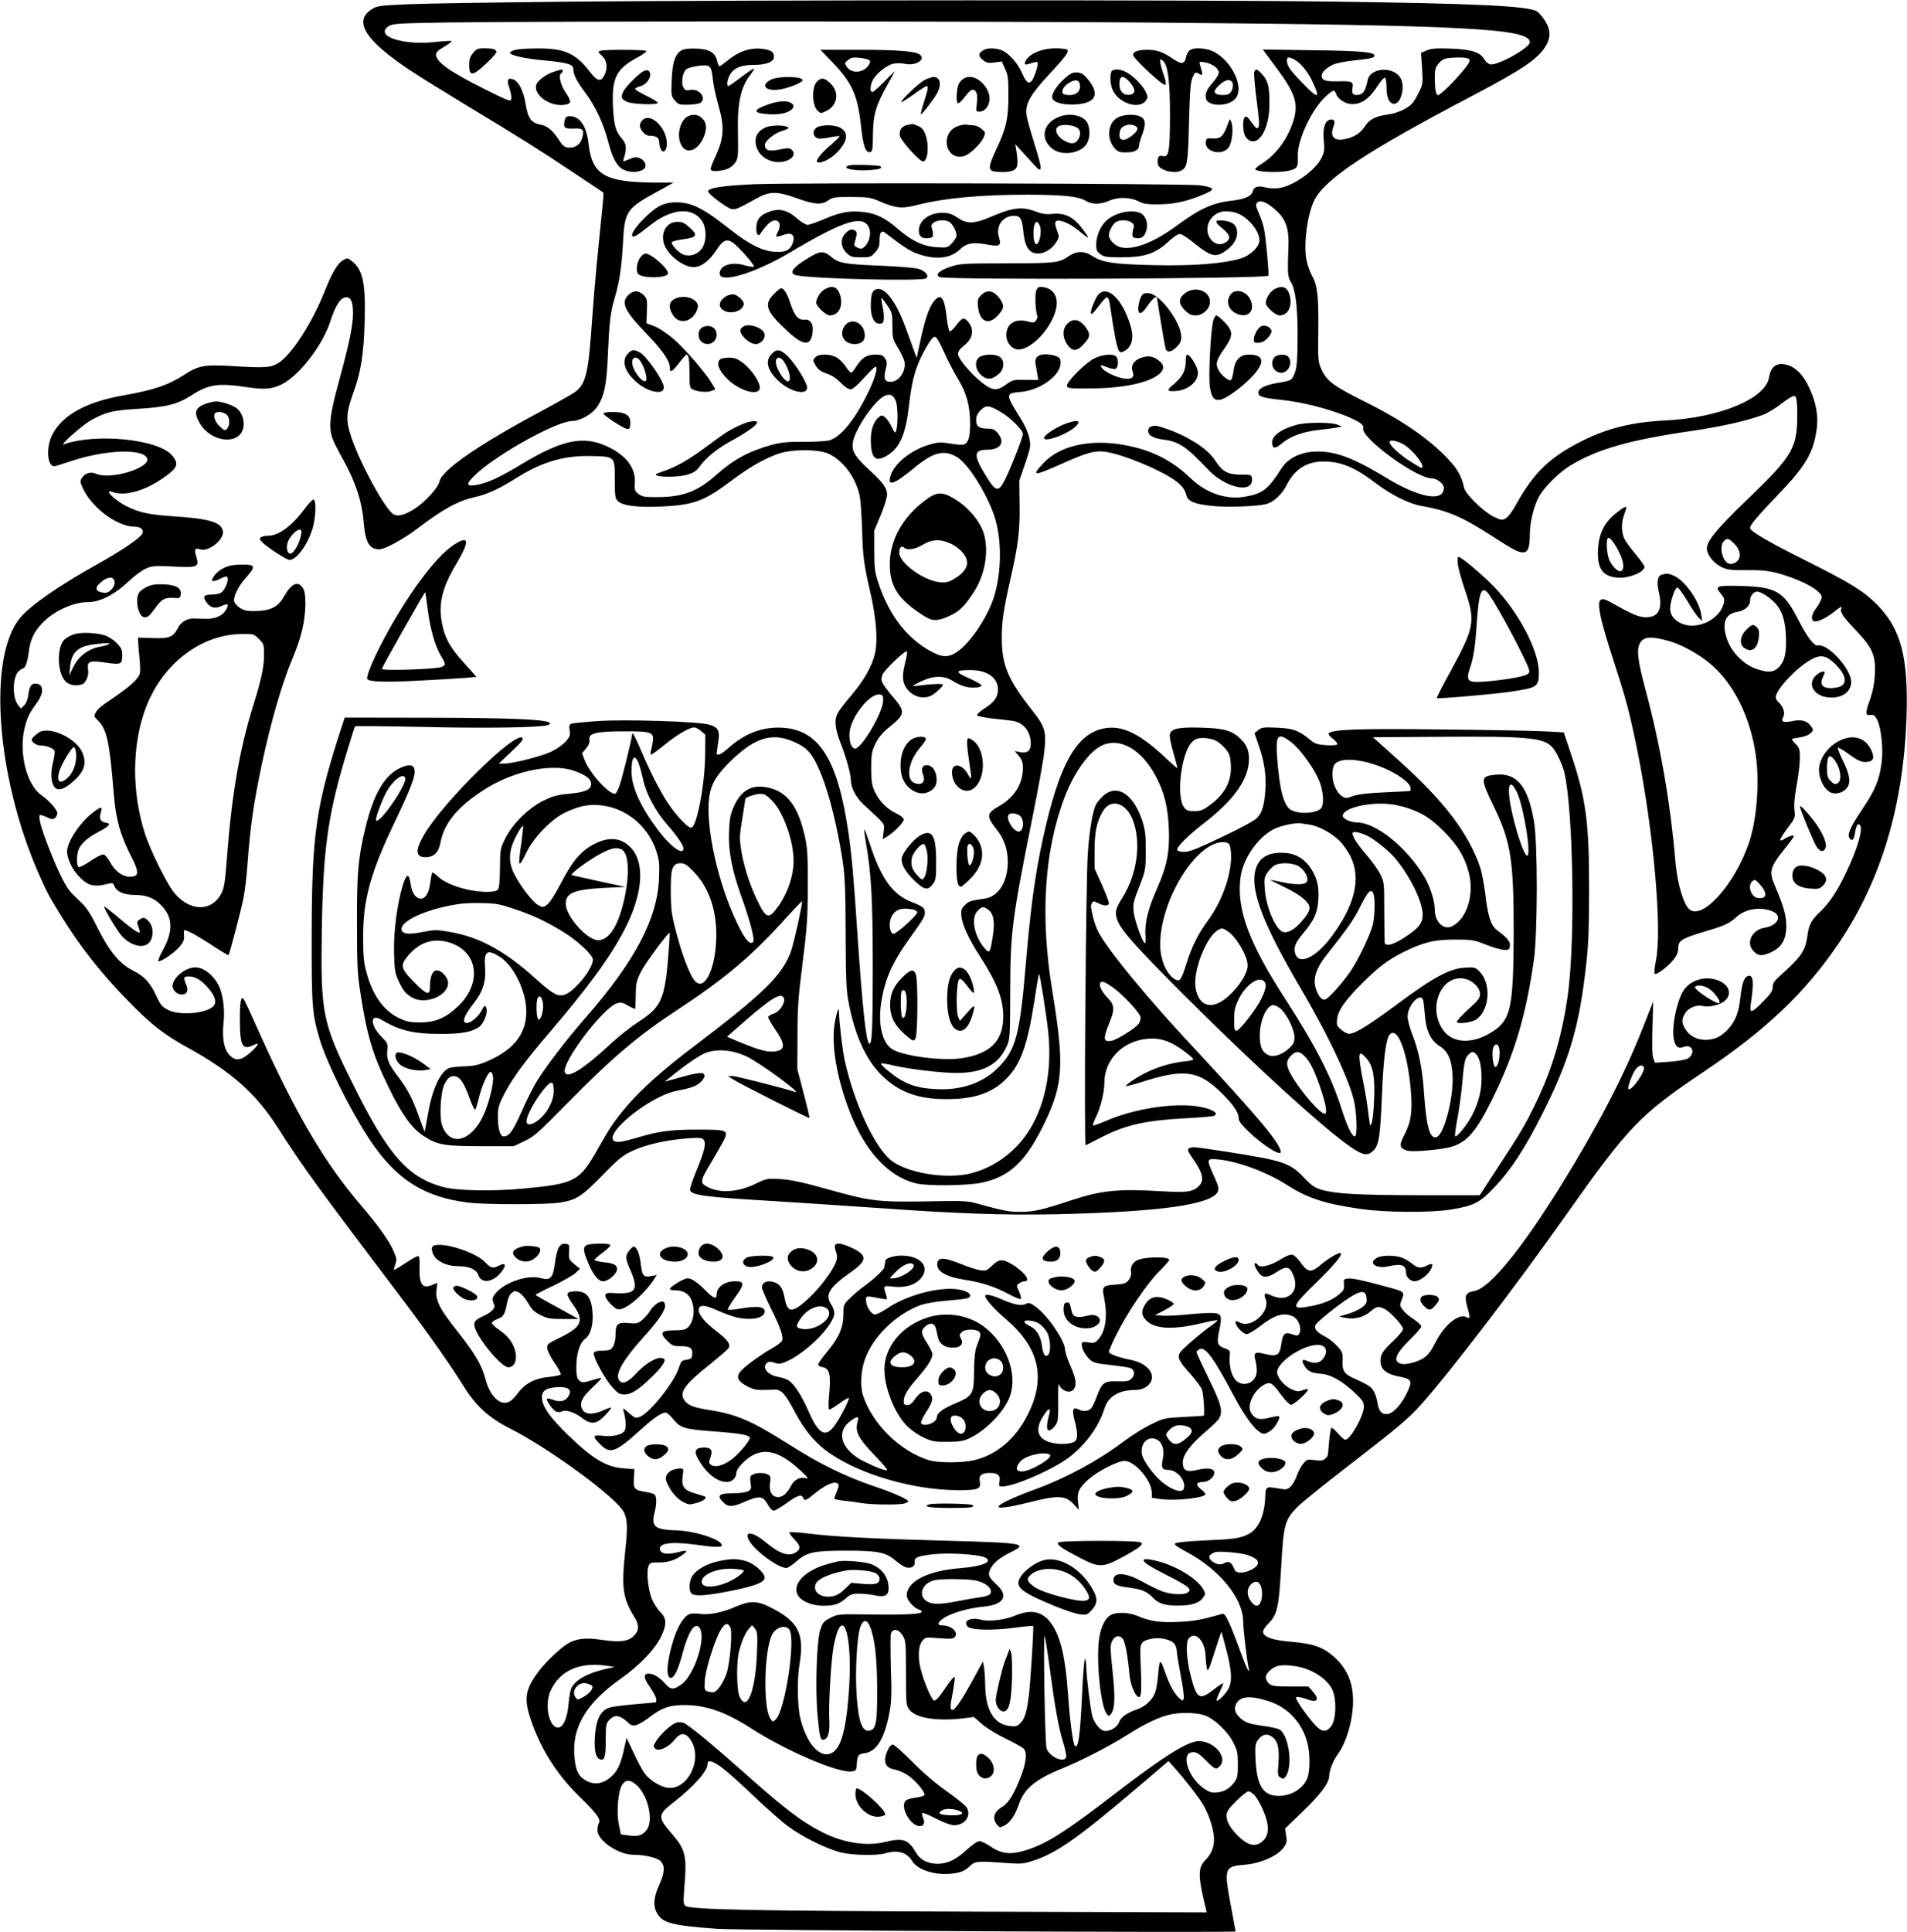 <?xml version="1.0" standalone="no"?>
<!DOCTYPE svg PUBLIC "-//W3C//DTD SVG 20010904//EN"
 "http://www.w3.org/TR/2001/REC-SVG-20010904/DTD/svg10.dtd">
<svg version="1.0" xmlns="http://www.w3.org/2000/svg"
 width="1264pt" height="1280pt" viewBox="0 0 1264 1280"
 preserveAspectRatio="xMidYMid meet">
<g transform="translate(0,1280) scale(0.1,-0.1)"
fill="#000000" stroke="none">
<path d="M3765 12789 c-467 -5 -943 -12 -1058 -17 -198 -9 -209 -11 -246 -35
-120 -79 -39 -206 259 -404 58 -39 227 -143 375 -233 361 -218 474 -289 705
-443 107 -71 197 -131 199 -133 2 -2 -1 -54 -8 -116 -33 -321 -52 -524 -66
-723 -24 -353 -41 -428 -110 -480 -17 -14 -121 -72 -230 -131 -414 -221 -656
-389 -672 -464 -7 -40 -96 -137 -163 -180 -68 -44 -115 -56 -144 -36 -56 36
-220 337 -277 508 -38 113 -36 159 14 298 49 134 68 255 74 470 7 258 -12 346
-89 403 -25 19 -27 19 -57 1 -34 -20 -73 -87 -120 -207 -84 -210 -222 -423
-307 -473 -52 -31 -85 -33 -315 -19 -176 10 -216 2 -309 -59 -103 -67 -198
-100 -402 -136 -250 -44 -407 -132 -472 -262 -42 -83 -33 -208 14 -208 5 0 56
16 113 35 218 73 462 84 500 23 41 -63 -238 -152 -337 -107 -33 15 -72 4 -91
-25 -15 -22 -15 -28 0 -62 55 -131 227 -263 346 -264 40 0 63 -19 53 -44 -11
-29 -133 -112 -303 -207 -245 -136 -438 -270 -506 -351 -217 -256 -162 -1044
117 -1687 55 -126 73 -160 157 -296 121 -196 264 -378 441 -558 147 -152 237
-222 389 -306 294 -161 458 -307 603 -534 164 -258 262 -392 847 -1165 157
-208 306 -421 384 -547 80 -130 165 -208 305 -279 274 -140 707 -459 757 -556
24 -48 26 -103 9 -259 -26 -242 -16 -311 61 -436 33 -53 32 -90 -3 -124 -37
-38 -95 -45 -213 -27 -109 16 -170 9 -228 -26 -50 -31 -146 -123 -191 -183
-88 -118 -98 -177 -55 -310 66 -200 174 -372 329 -523 112 -109 141 -148 125
-173 -5 -8 -9 -29 -9 -47 0 -67 138 -162 238 -162 73 0 155 -19 179 -41 32
-31 30 -76 -9 -162 -37 -83 -40 -138 -12 -186 37 -64 101 -80 399 -102 136
-10 3435 -27 3435 -17 0 1 -14 74 -30 162 -49 259 -46 269 91 280 102 8 213
56 255 111 23 31 25 41 19 82 l-7 47 110 106 c121 115 182 196 182 241 0 36
27 105 57 145 61 81 106 248 101 372 -4 113 -42 196 -123 271 -73 66 -139 90
-284 102 -122 10 -183 30 -189 63 -3 11 12 35 38 61 57 58 67 107 83 390 15
264 24 295 105 378 26 27 169 143 317 257 353 273 416 325 504 423 186 207
637 796 965 1262 407 576 488 661 898 936 427 286 686 533 909 864 280 417
427 912 446 1500 12 392 -37 577 -195 738 -89 90 -178 145 -462 287 -257 128
-380 200 -380 221 0 21 46 75 175 210 191 198 243 284 266 442 14 94 -6 194
-58 296 -43 84 -96 129 -161 138 -52 7 -86 -23 -96 -87 -22 -141 -326 -268
-685 -286 -223 -11 -385 -51 -553 -135 -215 -108 -320 -208 -439 -422 -26 -48
-54 -84 -70 -93 -24 -12 -32 -11 -80 13 -67 33 -185 149 -194 189 -15 67 -38
115 -83 166 -125 143 -313 276 -577 407 -203 101 -252 137 -286 213 -23 51
-24 60 -21 263 2 226 -6 296 -43 360 -12 22 -28 67 -35 100 -21 104 5 305 52
399 71 141 353 327 1039 687 333 175 437 244 491 328 38 60 38 112 -1 173 -17
26 -40 54 -53 62 -56 37 -409 53 -1403 66 -863 11 -3792 10 -5020 -1z m3915
-139 c2047 -17 2460 -39 2460 -130 0 -38 -217 -158 -264 -146 -12 3 -29 18
-39 34 -27 47 -84 64 -222 70 -95 3 -128 1 -158 -12 l-38 -16 7 -103 c6 -100
5 -106 -21 -158 -14 -30 -34 -62 -43 -73 -32 -35 -98 -66 -164 -75 -84 -12
-122 -32 -153 -81 -27 -43 -78 -74 -139 -83 -69 -11 -92 21 -66 89 13 32 1 49
-28 40 -32 -11 -45 -58 -38 -137 6 -60 4 -76 -14 -114 -42 -86 -190 -190 -287
-202 -27 -3 -65 -1 -85 5 -49 13 -77 5 -84 -25 -9 -33 -52 -53 -142 -63 -124
-14 -210 -53 -362 -165 -148 -110 -285 -163 -370 -144 -39 9 -80 50 -80 80 0
28 27 77 49 89 50 26 132 -1 115 -39 -4 -9 -7 -27 -8 -41 -1 -20 4 -26 27 -28
36 -4 54 11 66 55 13 46 -8 99 -44 113 -63 24 -167 -1 -223 -53 -37 -35 -64
-97 -66 -150 -1 -43 3 -52 27 -71 25 -18 42 -21 135 -21 159 0 231 24 319 106
28 27 61 49 72 49 11 0 46 -21 77 -46 131 -107 162 -115 232 -63 48 35 72 74
72 117 0 48 -29 74 -88 80 -65 6 -66 -5 -7 -54 52 -42 56 -69 14 -93 -36 -20
-75 -7 -100 32 -47 76 13 177 106 177 25 0 61 -6 79 -14 81 -34 156 -135 142
-192 -11 -42 -66 -90 -124 -107 -114 -34 -314 -50 -572 -44 -266 6 -344 17
-412 62 -50 33 -102 33 -152 -1 -67 -46 -85 -48 -411 -49 -295 0 -313 -2 -377
-23 -72 -24 -102 -53 -70 -68 42 -20 2159 -11 2179 9 6 7 -17 254 -29 312 -6
27 -21 74 -35 104 -21 48 -22 57 -9 69 21 21 68 0 129 -57 61 -56 82 -121 77
-236 -7 -179 -5 -199 17 -235 30 -48 44 -164 44 -359 -1 -173 -5 -219 -28
-263 -14 -29 -19 -31 -115 -47 -74 -13 -118 -36 -118 -62 0 -27 30 -36 156
-49 127 -13 299 -56 420 -104 91 -37 128 -62 120 -82 -23 -60 350 -334 455
-334 34 0 79 -36 79 -62 0 -97 -162 -68 -387 69 -151 92 -253 139 -340 159
-155 34 -288 -4 -350 -101 -88 -138 -124 -166 -240 -186 -124 -22 -255 22
-358 119 -111 107 -226 171 -372 208 -255 64 -485 25 -607 -105 -83 -89 -69
-89 131 0 157 70 208 84 274 76 110 -13 365 -117 465 -189 48 -35 67 -59 78
-100 9 -39 53 -58 164 -70 106 -11 305 -4 365 12 52 15 103 63 137 129 52 103
134 154 245 153 114 -1 205 -38 340 -141 101 -77 222 -138 300 -152 180 -32
270 -70 468 -197 151 -97 179 -112 212 -112 33 0 45 31 45 119 0 83 28 194 65
258 37 62 136 159 208 201 181 108 394 168 802 227 188 27 370 68 467 105 32
11 89 46 128 77 41 32 77 52 85 49 11 -4 15 -25 17 -78 5 -266 -17 -306 -332
-609 -209 -201 -275 -284 -266 -333 9 -44 50 -91 98 -114 37 -18 61 -21 168
-20 98 1 142 -4 203 -20 108 -29 223 -81 263 -118 31 -28 33 -35 24 -59 -5
-14 -21 -41 -35 -59 -26 -34 -33 -70 -15 -81 18 -11 78 15 130 56 54 42 62 46
54 25 -9 -23 14 -55 101 -147 106 -111 129 -164 122 -289 -3 -57 -13 -109 -30
-159 -35 -97 -35 -113 1 -109 22 3 30 -3 45 -33 27 -56 41 -196 28 -288 -15
-110 -42 -176 -126 -301 -82 -122 -104 -172 -85 -195 18 -22 28 -10 36 40 7
48 21 66 34 45 18 -30 -21 -161 -95 -315 -57 -120 -112 -202 -170 -256 -58
-54 -75 -85 -85 -159 -14 -101 -41 -140 -183 -267 -37 -33 -47 -49 -47 -73 0
-25 -13 -45 -63 -96 -76 -77 -92 -82 -83 -21 24 155 17 209 -25 187 -21 -12
-35 -57 -44 -145 -10 -91 -32 -149 -75 -198 -49 -55 -93 -77 -157 -77 -57 0
-105 26 -133 72 -25 41 -25 65 0 105 21 35 76 57 117 47 40 -10 111 6 143 32
58 49 28 120 -61 144 -76 21 -159 -6 -204 -64 -47 -62 -87 -246 -71 -330 10
-52 29 -67 66 -53 58 22 81 -43 27 -77 -12 -8 -66 -17 -119 -21 l-98 -7 -11
29 c-8 19 -9 85 -6 202 l5 175 -77 -195 c-123 -309 -296 -639 -532 -1020 -270
-435 -477 -687 -579 -704 -55 -9 -65 -31 -46 -99 22 -74 21 -89 -2 -75 -50 31
-150 -50 -209 -169 -26 -52 -49 -82 -73 -98 -44 -29 -119 -49 -152 -41 -59 15
-40 66 63 166 38 38 69 73 69 80 0 12 -18 29 -69 63 -19 13 -43 35 -55 51 -18
24 -19 31 -7 60 23 57 23 58 -89 88 -165 45 -237 61 -267 57 -26 -3 -28 -6
-25 -39 3 -31 -2 -40 -30 -64 -45 -38 -105 -64 -190 -80 -136 -26 -131 -6 33
153 121 118 178 186 166 198 -9 9 -83 -34 -132 -76 -63 -54 -86 -53 -131 10
-19 27 -44 52 -55 55 -14 5 -42 -6 -88 -34 -67 -41 -132 -54 -146 -31 -3 6
-10 10 -15 10 -12 0 -2 -27 22 -62 25 -37 61 -36 118 2 65 43 87 40 111 -16
49 -111 -35 -190 -146 -137 -42 20 -52 13 -36 -25 33 -80 -93 -196 -170 -156
-25 13 -29 13 -29 0 0 -24 50 -76 73 -76 12 0 51 23 87 51 97 75 152 93 214
69 42 -15 69 -85 46 -120 -8 -12 -14 -12 -45 -1 -47 17 -62 4 -71 -57 -12 -86
-27 -94 -121 -71 -54 14 -66 4 -52 -45 5 -17 9 -48 9 -69 0 -66 -64 -107 -121
-77 -42 23 -67 104 -57 189 2 19 -4 26 -31 36 -53 18 -58 33 -39 122 21 103
15 113 -62 113 -33 0 -103 -5 -157 -11 -54 -5 -123 -9 -153 -7 l-55 3 63 33
c34 18 62 37 62 42 0 6 -21 20 -47 31 -63 27 -108 18 -140 -30 -31 -45 -29
-77 5 -111 58 -58 181 -63 375 -16 53 13 97 20 97 17 0 -3 -15 -16 -33 -29
-57 -38 -197 -157 -213 -181 -23 -33 -12 -58 62 -140 36 -41 73 -89 80 -107
11 -27 21 -171 12 -175 -2 -1 -62 -4 -133 -8 -126 -7 -133 -8 -215 -49 -47
-22 -128 -73 -180 -112 -172 -129 -380 -242 -585 -317 -308 -114 -331 -160
-45 -88 199 50 245 47 303 -19 l28 -31 -6 51 c-8 64 7 96 70 152 63 55 194
122 239 122 67 0 178 -128 180 -208 l1 -37 55 -8 c101 -14 300 8 300 33 0 5
-14 20 -31 33 -37 29 -31 47 15 47 38 0 80 38 74 67 -4 24 -48 29 -114 13 -69
-17 -94 -4 -94 49 0 51 48 116 149 203 44 37 86 78 92 90 26 48 14 93 -70 264
-44 91 -81 170 -81 175 0 4 9 13 20 19 38 20 92 -53 226 -305 83 -158 160
-255 201 -255 12 0 35 11 51 25 29 24 60 81 49 91 -2 3 -31 -2 -63 -10 -67
-18 -98 -9 -123 35 -28 50 21 149 90 185 39 20 53 11 110 -68 25 -34 54 -64
65 -66 19 -3 123 92 113 103 -3 2 -19 -1 -36 -7 -26 -10 -38 -9 -73 7 -40 18
-80 60 -93 98 -28 78 220 232 302 188 27 -15 27 -50 0 -85 -23 -29 -60 -34
-104 -14 -34 15 -41 5 -19 -31 22 -37 45 -49 111 -54 64 -5 142 -49 224 -127
50 -47 59 -61 59 -90 0 -61 -89 -220 -123 -220 -7 0 -29 19 -49 42 -20 24 -40
40 -44 36 -4 -5 -11 -47 -15 -95 -9 -103 -5 -88 -25 -108 -13 -13 -28 -15 -69
-10 -49 7 -53 5 -77 -24 -15 -17 -33 -52 -42 -79 -9 -27 -28 -59 -41 -72 -21
-19 -30 -22 -67 -15 -102 17 -98 19 -102 -60 -5 -124 -50 -215 -120 -245 -54
-24 -98 -30 -298 -38 -98 -5 -172 -12 -179 -19 -8 -8 14 -23 77 -57 218 -116
374 -308 374 -461 0 -44 25 -258 36 -305 13 -60 -18 4 -61 125 -26 72 -59 154
-73 183 -22 45 -29 52 -46 47 -129 -38 -185 -48 -285 -52 -121 -6 -189 4 -270
39 -60 26 -147 28 -183 4 -40 -26 -68 -93 -76 -182 -14 -156 16 -422 53 -470
15 -18 15 -18 29 -1 26 33 29 113 10 285 -15 146 -16 171 -3 197 18 38 52 44
73 13 15 -23 31 -109 42 -230 6 -73 40 -153 64 -153 16 0 18 57 9 257 -5 101
2 114 72 129 55 13 133 -5 154 -34 8 -12 15 -33 15 -47 0 -14 12 -86 26 -161
15 -75 24 -144 20 -154 -6 -17 -7 -17 -28 1 -34 31 -65 86 -96 175 -33 93 -36
91 -47 -31 -3 -36 -11 -81 -17 -100 -15 -49 -64 -97 -117 -115 -69 -23 -111
-52 -123 -86 -11 -32 -53 -59 -92 -59 -30 0 -71 47 -86 98 -12 43 -40 269 -40
327 0 22 -4 46 -8 53 -5 7 -14 -101 -20 -240 -13 -273 -25 -359 -48 -336 -12
12 -33 171 -44 333 -19 270 -54 409 -125 494 -56 66 -127 77 -228 35 -70 -29
-174 -41 -228 -26 -68 18 -120 -11 -84 -47 23 -23 164 -26 309 -7 66 9 121 14
124 12 5 -6 -17 -369 -29 -464 -13 -105 -27 -151 -55 -179 -22 -22 -32 -25
-71 -20 -106 12 -162 107 -163 277 -1 41 -4 92 -8 113 l-7 38 -59 -108 c-77
-142 -125 -213 -142 -213 -18 0 -18 19 2 120 8 45 14 89 12 97 -2 9 -27 -21
-61 -71 -40 -60 -63 -86 -75 -84 -17 3 -68 122 -90 210 -19 76 -15 151 9 182
22 28 22 28 113 21 76 -6 94 -4 105 8 26 32 -23 77 -85 77 -43 0 -24 32 36 62
60 30 153 54 246 63 127 13 160 70 83 142 -58 54 -63 67 -44 108 20 40 61 73
139 112 111 54 78 60 -399 73 -498 13 -770 27 -933 47 -73 9 -135 13 -139 9
-4 -3 10 -23 30 -44 43 -44 46 -64 15 -86 -48 -34 -110 -13 -207 68 -90 74
-148 72 -98 -4 46 -68 187 -169 239 -170 10 0 39 20 67 44 68 61 116 71 331
71 210 0 262 -11 326 -66 25 -21 57 -42 71 -45 33 -9 59 8 56 34 -4 32 17 41
122 53 103 12 307 -1 346 -22 53 -28 -18 -58 -166 -70 -217 -17 -355 -88 -355
-182 0 -28 47 -82 80 -92 11 -4 20 -10 20 -15 0 -15 -100 -21 -330 -18 -223 3
-226 3 -275 -22 -45 -23 -52 -30 -68 -80 -24 -72 -34 -394 -18 -565 14 -146
19 -167 40 -163 29 6 42 49 38 123 -6 109 11 399 28 494 54 284 125 106 104
-259 -14 -242 -45 -384 -95 -430 -78 -74 -185 27 -230 217 -19 80 -21 257 -5
353 35 206 -7 288 -198 382 -83 42 -133 42 -226 1 -83 -37 -178 -56 -234 -47
-22 3 -52 4 -66 0 -37 -9 -81 -77 -110 -167 -47 -149 -54 -264 -16 -257 22 4
48 60 77 169 38 141 81 204 111 163 46 -63 -33 -312 -119 -374 -53 -39 -73
-38 -111 6 -36 40 -75 64 -107 64 -37 0 -35 -29 9 -90 22 -33 41 -68 41 -80 0
-11 -1 -20 -2 -20 -2 0 -71 -7 -154 -14 -111 -10 -158 -18 -178 -31 -45 -29
-68 -89 -73 -185 -5 -89 5 -136 33 -147 31 -12 39 15 39 127 0 101 2 110 24
134 33 35 66 33 112 -8 33 -31 42 -34 68 -26 17 5 57 28 88 53 80 61 131 79
228 79 146 0 274 -45 451 -159 223 -143 565 -290 655 -281 31 3 34 6 37 38 5
71 9 77 54 83 80 11 133 101 165 277 12 67 14 127 8 285 -3 111 -3 213 0 228
11 41 52 34 80 -13 18 -32 20 -51 20 -247 0 -199 1 -213 21 -240 42 -57 182
-80 359 -59 l70 9 55 -48 c31 -27 100 -69 157 -96 55 -27 108 -56 117 -65 25
-24 19 -90 -17 -184 -44 -115 -82 -178 -123 -202 -56 -33 -69 -77 -36 -118 18
-22 19 -22 50 -6 38 19 72 71 96 142 33 100 111 165 282 234 134 55 308 144
429 220 115 73 203 116 277 136 71 19 184 18 242 -2 64 -22 154 -107 191 -181
26 -51 30 -68 30 -145 0 -72 -4 -91 -21 -114 -32 -44 -68 -66 -115 -71 -37 -4
-51 0 -88 25 -109 74 -159 242 -72 242 23 0 42 -13 84 -55 58 -59 67 -63 91
-39 56 55 -29 162 -133 167 -73 3 -234 -97 -564 -351 -316 -243 -440 -323
-572 -367 -108 -37 -174 -32 -248 19 -29 20 -62 36 -75 36 -13 0 -47 -23 -83
-56 -73 -67 -127 -93 -194 -94 -63 0 -114 25 -140 69 -56 94 -85 105 -212 75
-121 -29 -272 -5 -408 63 -139 70 -258 160 -526 400 -207 183 -359 309 -396
326 -12 5 -33 7 -48 3 -32 -8 -107 -76 -136 -123 -19 -31 -20 -36 -7 -49 22
-23 90 8 129 58 39 49 73 49 106 0 88 -131 -25 -348 -164 -316 -46 11 -108 51
-137 89 -15 19 -49 81 -75 138 l-48 102 -18 -80 c-22 -98 -43 -143 -89 -182
-46 -41 -103 -51 -153 -26 -53 26 -73 60 -83 139 -27 207 67 373 305 541 122
86 221 189 264 273 42 86 41 126 -4 170 -19 19 -44 59 -56 89 -24 66 -35 175
-21 212 10 25 15 26 74 26 62 0 110 17 162 58 29 22 17 25 -44 9 -61 -16 -105
-11 -114 13 -18 46 63 60 224 39 150 -21 191 -21 184 -1 -16 40 -193 94 -309
95 -33 0 -77 5 -97 11 -46 12 -57 42 -40 106 16 57 15 108 0 120 -7 6 -33 13
-57 17 -76 12 -83 19 -79 89 l3 62 -75 6 c-112 8 -204 64 -367 222 -114 111
-162 178 -170 234 -7 53 20 76 95 81 74 5 102 -13 84 -52 -17 -38 -57 -51
-104 -32 -21 8 -40 11 -42 7 -8 -12 42 -79 63 -86 11 -3 28 -2 38 3 23 13 81
-6 127 -41 47 -37 80 -43 114 -22 28 18 81 75 82 87 0 4 -25 -5 -56 -19 -67
-30 -119 -26 -136 12 -18 40 0 77 70 142 37 35 63 63 57 63 -5 0 -32 -7 -59
-15 -62 -19 -71 -19 -90 1 -11 11 -16 35 -16 83 0 91 23 164 59 190 36 26 56
99 48 181 -9 105 -47 142 -133 132 -45 -5 -43 -20 8 -92 72 -102 54 -143 -92
-214 -80 -39 -85 -43 -83 -70 1 -17 23 -60 49 -97 25 -37 44 -72 40 -77 -3 -5
-38 -12 -77 -16 -92 -8 -160 -44 -206 -107 -43 -60 -79 -77 -122 -55 -42 22
-76 78 -96 156 -21 83 -72 169 -183 308 -117 147 -147 206 -139 272 l6 50 -35
-15 c-66 -27 -87 5 -83 124 2 38 -2 66 -8 68 -6 2 -44 -19 -84 -46 -41 -27
-76 -48 -77 -46 -2 2 2 19 8 37 11 29 10 40 -11 87 -28 67 -103 172 -212 299
-248 289 -441 618 -693 1182 -43 96 -82 181 -88 188 -19 25 -26 -11 -26 -135
0 -171 16 -203 86 -170 44 22 43 10 -3 -35 -71 -67 -110 -74 -153 -28 -36 39
-49 112 -38 215 8 77 -1 164 -23 223 -29 78 -103 142 -164 142 -60 0 -137 -57
-150 -112 -8 -32 23 -68 60 -68 34 0 46 26 29 66 -20 47 -18 54 16 54 42 0 80
-21 124 -70 43 -47 59 -84 50 -112 -18 -59 -226 -85 -312 -39 -37 19 -49 33
-77 94 -39 86 -79 129 -156 167 -86 44 -155 127 -229 276 -41 84 -75 138 -103
165 -23 22 -54 52 -69 67 -38 37 -87 132 -152 298 -57 144 -77 224 -58 224 6
0 27 -7 46 -17 29 -13 38 -14 51 -3 8 7 15 21 15 31 0 24 -52 82 -104 119
-101 69 -154 288 -111 453 17 65 29 90 80 161 50 69 45 126 -12 126 -27 0 -38
-20 -46 -79 -3 -26 -14 -53 -27 -65 l-21 -21 -19 23 c-38 47 -38 179 1 221 11
11 24 21 29 21 17 0 32 42 41 111 10 84 37 138 97 198 76 75 200 131 293 131
83 0 179 49 276 142 34 32 83 68 109 80 44 19 59 20 184 14 161 -8 172 -4 151
65 -15 49 -8 61 25 49 53 -20 159 62 152 118 -7 61 -92 86 -333 101 -155 10
-224 25 -307 67 -80 40 -156 118 -92 94 75 -29 203 4 320 82 113 75 125 103
73 162 -92 106 -505 147 -714 72 -40 -15 124 131 183 162 99 53 137 62 307 73
189 11 264 31 355 90 112 73 178 82 370 53 116 -17 163 -13 231 21 113 58 267
257 317 411 37 114 70 164 109 164 30 0 43 -32 43 -110 0 -76 -27 -206 -95
-453 -59 -215 -68 -297 -41 -373 7 -22 41 -87 74 -146 79 -143 121 -271 132
-403 11 -138 37 -185 104 -185 37 0 160 67 252 137 171 130 271 185 381 209
80 17 165 56 278 128 169 106 316 149 497 144 156 -4 153 -1 153 -158 0 -106
2 -122 20 -140 32 -31 122 -43 280 -37 222 10 290 34 472 171 119 89 210 142
308 178 87 32 268 33 338 1 96 -45 179 -157 205 -278 6 -27 13 -126 16 -220 5
-187 12 -236 58 -435 36 -158 47 -305 28 -388 -18 -83 -71 -178 -156 -278 -42
-49 -83 -102 -91 -119 -25 -46 -19 -101 19 -200 39 -100 68 -206 68 -251 1
-45 35 -109 82 -153 155 -143 141 -126 135 -182 l-6 -50 30 18 c48 31 109 93
109 112 0 11 -18 26 -49 41 -62 29 -113 81 -143 145 -19 42 -23 67 -23 155 0
95 3 110 28 163 18 36 46 71 75 95 125 101 127 111 41 214 -78 93 -85 108 -69
148 13 32 149 162 161 154 4 -2 -2 -39 -13 -82 -24 -98 -15 -145 37 -191 39
-34 95 -42 138 -20 29 15 77 60 77 72 0 9 -82 5 -180 -8 -30 -4 -26 -1 29 27
86 42 158 44 216 6 22 -15 60 -32 84 -38 48 -13 116 -5 105 11 -3 6 -42 27
-86 47 -90 40 -88 52 12 52 114 0 185 -50 185 -130 0 -49 -25 -84 -92 -126
-33 -22 -51 -40 -46 -45 5 -5 49 -14 99 -20 49 -5 108 -12 131 -15 73 -9 122
-65 125 -145 2 -53 -20 -72 -71 -63 l-35 7 27 -32 c21 -25 27 -43 27 -80 0
-104 -56 -194 -155 -251 -89 -51 -90 -66 -14 -163 45 -57 69 -128 69 -207 0
-135 -62 -232 -155 -245 -90 -12 -103 -16 -130 -43 -23 -23 -26 -33 -23 -73 6
-57 47 -147 121 -262 116 -179 157 -285 157 -404 -1 -161 -85 -245 -274 -275
-133 -20 -400 15 -467 63 -61 43 -88 159 -70 292 23 162 71 272 185 432 96
134 106 150 106 178 0 31 -10 39 -92 72 -121 48 -197 154 -268 370 -18 55 -36
104 -40 108 -4 4 1 -38 11 -95 34 -198 44 -371 44 -818 0 -412 -5 -517 -24
-505 -20 12 -45 241 -76 703 -28 418 -39 537 -61 692 -71 489 -195 685 -440
698 -133 7 -251 -39 -361 -139 -39 -36 -73 -50 -73 -31 0 4 5 36 10 71 13 79
1 103 -62 120 -76 20 -551 35 -733 23 -89 -6 -169 -14 -178 -18 -13 -5 -16
-14 -11 -44 5 -32 2 -42 -26 -73 -18 -21 -61 -51 -96 -68 -67 -31 -254 -79
-314 -79 l-34 0 84 80 c65 61 82 82 73 91 -46 46 -522 -421 -650 -639 -63
-106 -60 -152 7 -152 56 0 88 31 100 99 25 133 126 250 315 364 192 115 436
160 577 107 78 -29 110 -56 106 -89 -4 -36 -41 -51 -150 -61 -75 -7 -105 -16
-167 -46 -98 -49 -202 -151 -251 -248 -34 -68 -35 -73 -36 -198 -1 -86 -5
-132 -14 -143 -9 -10 -31 -15 -74 -15 -119 1 -267 47 -323 102 -18 17 -35 29
-38 26 -3 -3 -8 -30 -12 -59 -9 -87 -43 -130 -83 -109 -26 14 -41 44 -49 98
-9 67 -27 63 -50 -11 -39 -128 -63 -312 -59 -452 3 -116 7 -136 30 -185 33
-68 44 -82 88 -109 86 -52 240 9 240 95 0 37 -42 84 -75 84 -28 0 -45 -41 -45
-106 0 -64 -21 -58 -107 30 -89 91 -93 111 -32 180 74 84 162 111 263 82 195
-57 226 -269 61 -425 -81 -77 -150 -106 -250 -106 -66 0 -90 5 -137 27 -103
48 -179 152 -219 305 -17 61 -22 109 -22 223 -2 256 47 435 213 780 105 221
133 294 128 337 -4 41 -48 42 -116 3 -91 -53 -155 -168 -206 -370 -51 -204
-61 -311 -60 -650 0 -275 3 -333 23 -460 44 -286 83 -414 192 -635 87 -177
150 -263 229 -314 90 -58 134 -66 380 -66 l215 0 70 33 c63 29 91 54 275 241
306 311 473 454 738 628 306 201 483 349 688 573 75 83 138 149 140 148 6 -7
-56 -287 -75 -337 -60 -158 -185 -279 -646 -628 -195 -147 -347 -283 -439
-391 -81 -96 -114 -144 -186 -272 -128 -229 -153 -243 -500 -276 -207 -19
-442 -15 -535 11 -232 63 -364 213 -595 680 -203 407 -215 468 -207 1015 8
527 38 751 150 1133 36 120 67 221 71 224 3 3 207 1 453 -4 414 -10 772 -4
824 12 11 4 17 11 13 15 -23 23 -265 33 -799 34 l-560 1 -13 -40 c-178 -541
-205 -725 -206 -1395 -1 -484 3 -531 55 -703 48 -156 201 -464 325 -652 176
-268 362 -388 659 -424 114 -14 519 -14 605 0 111 18 144 39 280 178 107 110
136 134 200 164 85 41 229 74 371 84 80 5 94 4 104 -11 17 -23 5 -73 -51 -209
-25 -61 -43 -116 -40 -124 13 -34 99 -45 571 -73 187 -12 493 -32 680 -45 514
-37 833 -48 1170 -41 689 15 1037 63 1077 150 8 20 4 38 -26 104 -51 114 -51
116 30 109 131 -13 320 -83 456 -170 136 -87 247 -123 480 -157 167 -25 468
-27 604 -5 151 24 192 45 287 145 109 114 202 256 313 475 190 376 254 596
301 1033 12 113 16 246 16 472 0 444 -20 596 -121 896 l-47 141 -110 6 c-60 4
-369 10 -685 13 -560 7 -737 1 -763 -25 -5 -5 6 -20 27 -36 20 -15 33 -32 30
-37 -4 -6 -34 -9 -76 -6 -59 5 -74 10 -106 37 -72 60 -109 74 -217 79 -90 4
-103 2 -125 -16 l-25 -20 27 -79 c38 -107 52 -201 45 -297 -7 -103 -21 -150
-55 -186 -16 -17 -109 -68 -232 -126 -160 -77 -215 -98 -249 -99 -26 0 -46 5
-48 12 -7 19 72 97 182 182 183 142 279 271 292 393 7 69 -8 117 -50 158 -58
58 -107 73 -256 78 -155 5 -207 -5 -217 -43 -3 -14 6 -65 24 -125 16 -55 28
-100 25 -100 -3 0 -44 36 -91 81 -153 141 -261 196 -368 186 -201 -20 -321
-225 -433 -742 -50 -227 -82 -466 -111 -815 -40 -476 -66 -576 -182 -693 -102
-103 -245 -153 -413 -144 -144 7 -221 38 -335 135 -19 17 -33 32 -30 35 3 3
41 -3 85 -14 98 -23 315 -49 412 -49 177 0 279 53 335 175 22 49 23 58 24 365
1 395 11 474 149 1162 35 175 70 364 76 422 16 135 7 169 -75 273 -166 210
-206 305 -206 489 0 106 12 185 58 389 50 219 63 320 60 492 l-2 158 39 114
c37 109 38 116 27 169 -7 35 -30 86 -59 132 -100 160 -100 164 4 173 130 12
263 110 263 192 0 27 -5 35 -30 45 -16 7 -49 12 -72 12 -51 -1 -72 -23 -64
-67 3 -16 9 -46 12 -67 l6 -36 -83 1 c-80 2 -86 0 -129 -30 -46 -35 -77 -40
-113 -21 -75 39 -207 182 -207 223 0 16 12 33 36 52 65 49 75 112 27 165 -24
27 -38 22 -74 -27 -19 -24 -38 -43 -44 -41 -5 1 -15 46 -21 99 -15 132 -40
158 -88 95 -30 -41 -57 -122 -87 -262 l-23 -108 -18 48 c-9 27 -34 94 -54 149
-70 193 -153 292 -209 251 -15 -11 -20 -29 -23 -82 -4 -85 18 -139 58 -139 20
0 26 6 28 30 2 17 -1 54 -8 83 -6 30 -10 55 -8 57 2 2 19 -19 38 -47 33 -48
35 -55 35 -137 0 -81 2 -89 37 -146 20 -33 39 -74 43 -91 12 -62 -36 -134 -91
-134 -41 0 -49 21 -33 84 10 39 9 50 -5 71 -14 21 -24 25 -65 25 -56 0 -89
-21 -127 -81 -13 -22 -28 -39 -33 -39 -4 0 -20 18 -35 40 -15 23 -41 50 -59
60 -40 25 -119 27 -141 4 -20 -20 -20 -22 3 -60 14 -23 34 -37 69 -49 33 -10
66 -32 94 -61 25 -26 52 -44 65 -44 14 0 44 25 89 75 37 41 72 75 77 75 18 0
-2 -73 -43 -159 -91 -190 -187 -309 -266 -330 -22 -5 -97 -9 -169 -9 -106 1
-145 -3 -210 -20 -154 -43 -253 -97 -370 -201 -120 -107 -218 -144 -382 -145
-89 -1 -105 2 -130 20 -26 20 -28 26 -25 77 5 98 -58 180 -184 239 -156 73
-298 44 -562 -115 -146 -88 -221 -123 -290 -138 -86 -17 -90 0 -17 69 145 135
537 352 637 352 51 0 131 44 163 90 51 74 66 147 75 365 9 206 17 271 45 363
30 99 46 206 54 358 11 215 21 231 231 346 l105 58 -120 0 c-338 2 -420 50
-444 258 -12 115 -58 182 -123 182 -21 0 -29 -6 -34 -24 -13 -52 -3 -61 58
-58 64 3 72 -6 57 -62 -12 -44 -47 -68 -91 -64 -27 2 -39 12 -65 53 -41 63
-77 92 -124 100 -57 10 -80 42 -95 136 -14 88 -47 152 -85 164 -33 11 -41 -7
-24 -54 8 -24 15 -55 15 -68 0 -32 -7 -29 -185 60 -222 111 -315 177 -315 224
0 17 14 30 57 55 31 17 51 34 45 36 -7 2 -57 -1 -112 -7 -214 -23 -401 42
-303 106 24 16 66 19 398 24 644 9 3525 9 4705 -1z m2059 -243 c8 -11 -3 -30
-52 -88 -67 -78 -141 -149 -156 -149 -13 0 -21 39 -21 112 0 57 4 71 25 97 29
33 43 38 131 40 41 1 65 -4 73 -12z m-3483 -1937 c23 -52 64 -132 92 -178 59
-97 82 -181 82 -301 0 -86 -12 -127 -41 -136 -11 -4 -52 -1 -92 6 -66 11 -79
10 -143 -9 -114 -35 -222 -120 -249 -198 -28 -82 17 -68 155 46 126 105 199
123 285 70 80 -49 214 -271 255 -420 39 -145 37 -336 -7 -490 -39 -137 -158
-318 -250 -380 -55 -37 -95 -37 -165 0 -158 82 -279 234 -350 440 -30 89 -32
104 -33 230 l0 135 43 102 c23 56 42 117 42 135 0 43 -27 81 -117 163 -94 86
-117 123 -111 179 10 84 138 275 209 312 37 19 63 6 78 -37 12 -35 13 -150 2
-189 -7 -24 -9 -22 -32 24 -13 27 -34 56 -46 64 -20 13 -24 12 -47 -11 -33
-33 -49 -99 -43 -175 7 -95 36 -114 109 -69 82 49 121 140 143 330 20 181 48
273 121 397 24 41 41 60 52 58 10 -2 33 -40 58 -98z m382 -403 c61 -36 142
-118 142 -142 0 -22 -80 -227 -119 -304 -44 -85 -60 -82 -128 29 -82 133 -80
170 10 170 89 0 121 49 71 109 -21 25 -33 31 -66 31 -58 0 -78 14 -78 56 0 26
8 44 30 66 36 36 57 34 138 -15z m2675 -218 c64 -42 141 -149 108 -149 -5 0
-43 23 -85 50 -71 48 -126 101 -126 121 0 20 59 7 103 -22z m2183 -653 c43
-43 48 -97 9 -122 -14 -9 -32 -13 -45 -9 -44 14 -67 116 -34 149 22 23 32 20
70 -18z m-10736 -260 c0 -12 -11 -33 -24 -45 -20 -19 -31 -22 -60 -17 -43 8
-48 32 -13 63 52 47 97 47 97 -1z m5093 -784 c-4 -78 -142 -312 -185 -312 -23
0 -38 37 -38 93 0 102 129 272 200 265 23 -3 25 -7 23 -46z m-1206 -196 l28
-24 -1 -134 c-1 -188 -53 -468 -90 -482 -20 -8 -99 75 -158 164 -52 79 -118
208 -176 345 -40 95 -60 131 -60 110 0 -23 -62 -275 -81 -332 -11 -35 -26 -63
-33 -63 -44 0 -169 139 -201 224 l-17 45 27 32 c18 22 25 40 22 57 -8 43 43
56 223 56 188 1 205 -5 197 -67 -3 -23 -9 -52 -13 -64 -3 -13 -2 -23 3 -23 4
0 44 29 88 65 81 66 164 115 196 115 10 0 31 -11 46 -24z m632 -79 c46 -22 73
-44 97 -77 78 -106 160 -385 210 -710 14 -93 18 -185 19 -475 1 -299 4 -376
19 -454 40 -217 114 -380 219 -485 113 -112 242 -160 432 -159 183 0 301 40
394 134 95 94 141 222 187 516 15 101 29 181 31 179 8 -8 53 -297 63 -405 21
-238 -22 -456 -124 -624 -88 -144 -232 -252 -391 -292 -168 -42 -439 5 -538
94 -108 97 -237 379 -297 649 -16 73 -36 237 -40 337 -1 29 -19 -30 -29 -95
-23 -153 25 -400 121 -625 101 -234 248 -384 418 -426 75 -19 341 -16 436 4
189 40 296 143 420 401 122 256 129 382 48 876 -81 490 -52 928 85 1284 63
163 162 298 246 337 120 55 263 -28 357 -207 55 -104 79 -200 85 -340 7 -155
-11 -251 -78 -401 -59 -133 -82 -227 -77 -305 2 -32 1 -58 -3 -58 -15 0 -69
151 -75 207 -5 52 -2 69 37 168 42 108 43 112 43 235 1 102 -3 138 -21 195
-57 180 -166 254 -258 174 -20 -18 -42 -44 -50 -58 -23 -45 -44 -170 -55 -327
-13 -194 -26 -1938 -14 -1933 5 2 55 28 110 56 154 79 288 109 549 123 94 5
178 12 188 15 27 11 20 25 -20 42 -141 59 -460 25 -687 -72 -48 -21 -89 -35
-92 -32 -3 3 7 28 21 57 29 58 55 162 55 226 0 152 121 276 285 291 84 8 152
-15 238 -78 37 -27 67 -53 67 -58 0 -5 -30 -12 -67 -15 -77 -8 -174 -37 -248
-74 -61 -30 -138 -82 -132 -89 3 -2 49 10 103 27 277 88 372 78 517 -59 83
-79 127 -140 127 -178 0 -22 16 -43 73 -98 84 -80 200 -154 205 -131 10 46
-145 231 -591 710 -283 303 -530 601 -610 738 -15 25 -34 75 -42 110 -17 73
-17 79 -6 96 7 12 14 11 39 -2 40 -21 72 -21 72 0 0 9 -21 64 -47 123 l-48
106 0 120 c0 125 15 192 56 261 53 87 155 55 199 -63 55 -148 27 -355 -68
-507 -48 -77 -54 -101 -37 -149 20 -59 87 -138 285 -341 507 -517 1077 -1043
1271 -1172 77 -51 106 -54 142 -18 37 37 46 94 57 374 10 244 27 371 53 397
52 52 116 -121 138 -368 12 -144 2 -213 -42 -298 -37 -70 -34 -88 17 -105 36
-12 244 7 304 28 100 34 160 107 265 321 143 290 221 552 272 915 25 178 26
779 0 922 -41 234 -116 321 -261 304 -95 -11 -95 -24 0 -220 109 -227 128
-352 127 -837 -2 -481 -19 -565 -136 -642 -130 -86 -264 -84 -330 5 -108 146
-16 373 139 343 52 -9 104 -59 104 -100 0 -29 -11 -43 -80 -105 -44 -40 -77
-77 -74 -82 10 -16 103 -3 132 19 86 62 97 236 20 314 -30 30 -35 31 -99 27
-100 -5 -212 -66 -448 -242 -189 -140 -279 -196 -320 -196 -11 0 -34 12 -51
27 -29 24 -32 31 -27 71 6 58 53 124 169 240 108 107 164 149 268 202 132 66
208 85 345 84 112 0 126 -2 205 -34 46 -18 100 -34 120 -34 31 -1 35 2 38 27
3 28 -17 53 -86 104 -40 30 -60 91 -77 239 -8 66 -24 146 -34 177 -79 229
-241 441 -546 714 l-165 148 452 3 c572 4 678 -6 736 -68 27 -29 70 -119 82
-174 57 -254 71 -1077 25 -1444 -35 -272 -104 -512 -212 -734 -76 -157 -100
-197 -256 -435 l-119 -183 -392 0 c-411 1 -562 9 -655 36 -47 13 -67 27 -121
84 -93 96 -135 110 -521 170 -216 33 -218 33 -239 20 -12 -7 -6 -21 33 -77 59
-85 69 -134 37 -168 -40 -42 -79 -49 -240 -39 -298 18 -407 7 -605 -58 -204
-67 -254 -78 -342 -78 -79 0 -103 5 -298 58 -47 13 -95 16 -225 13 -432 -8
-448 -7 -780 86 -144 40 -219 56 -286 60 -88 5 -92 5 -166 -31 -116 -56 -235
-64 -317 -22 -54 28 -52 40 26 169 29 48 64 110 78 136 36 73 29 76 -174 76
-175 0 -255 -11 -386 -50 -103 -31 -147 -38 -164 -26 -72 48 234 296 410 332
101 20 128 30 159 55 16 14 30 34 30 45 0 27 -36 25 -161 -10 l-104 -29 30 24
c104 86 207 156 248 170 79 26 176 16 267 -27 90 -43 381 -257 318 -234 -55
20 -389 105 -413 105 l-30 -1 40 -25 c54 -33 496 -256 500 -252 2 2 -15 75
-38 163 l-42 160 1 220 c0 189 5 258 34 485 29 233 34 294 34 505 1 195 -2
255 -17 323 -45 208 -118 307 -249 334 -104 22 -175 -18 -223 -124 -24 -53
-29 -80 -33 -168 -5 -131 20 -260 85 -439 57 -159 88 -280 75 -293 -22 -22
-54 16 -106 125 -128 264 -211 643 -185 836 13 89 49 148 148 244 164 157 278
187 430 114z m3268 14 c75 -54 182 -206 208 -296 17 -61 19 -118 5 -145 -21
-40 -151 -49 -206 -15 -46 29 -74 139 -89 347 -10 146 4 165 82 109z m-488 1
c19 -9 48 -34 65 -55 25 -31 31 -49 34 -101 7 -109 -35 -193 -135 -268 -48
-36 -63 -42 -105 -43 -43 0 -53 4 -70 26 -54 71 -18 360 52 431 23 23 37 28
77 28 26 0 63 -8 82 -18z m-3826 -149 c8 -21 22 -72 31 -114 19 -88 81 -204
154 -288 71 -82 112 -141 112 -163 0 -50 -86 12 -168 121 -115 153 -176 286
-176 386 -1 99 20 124 47 58z m4865 -5 c128 -39 252 -119 252 -162 0 -9 -1
-16 -2 -17 -2 -1 -77 -5 -168 -9 -113 -5 -180 -13 -213 -25 -44 -16 -49 -16
-73 0 -50 33 -78 136 -54 199 18 50 125 55 258 14z m-6412 -93 c15 -38 -169
-306 -193 -282 -10 11 50 167 83 214 47 68 98 100 110 68z m7370 -98 c45 -100
96 -417 66 -417 -25 0 -103 256 -118 387 -11 99 13 113 52 30z m-4936 -55 c73
-76 140 -265 140 -396 0 -100 -41 -219 -105 -306 -62 -85 -78 -78 -142 57 -49
105 -86 224 -102 331 -10 63 -9 91 9 198 11 68 20 127 20 130 0 11 66 33 99
34 29 0 43 -9 81 -48z m4212 -47 c101 -34 155 -70 243 -159 88 -89 134 -165
160 -266 38 -146 -10 -306 -109 -357 -56 -29 -116 27 -116 109 0 58 -29 150
-69 218 -116 195 -321 360 -447 360 -41 0 -94 25 -94 44 0 49 156 90 300 79
36 -2 95 -15 132 -28z m-5317 14 c154 -28 286 -146 335 -298 20 -62 22 -85 18
-184 -12 -268 -161 -548 -488 -922 -128 -146 -270 -332 -330 -433 -22 -38 -63
-120 -90 -182 -59 -134 -84 -170 -122 -170 -23 0 -38 51 -38 130 0 59 5 78 40
146 53 105 137 220 300 410 264 309 407 505 503 691 116 227 133 428 44 530
-62 71 -145 82 -243 33 -90 -45 -145 -108 -222 -255 -39 -75 -78 -137 -95
-149 -27 -20 -29 -20 -60 -3 -37 21 -112 117 -156 201 -35 67 -40 127 -16 197
18 51 65 133 72 126 2 -3 -3 -53 -11 -111 -25 -166 -20 -175 34 -63 48 100
170 225 262 266 102 47 171 57 263 40z m2747 -66 c29 -26 22 -103 -9 -103 -38
0 -90 90 -66 113 12 13 56 7 75 -10z m1922 -58 c59 -10 146 -57 195 -107 24
-23 58 -72 75 -108 68 -144 26 -317 -126 -523 -107 -145 -222 -197 -244 -112
-10 39 2 69 55 132 72 86 94 135 99 223 5 88 -7 138 -47 202 -40 64 -98 100
-166 106 -116 10 -184 -29 -205 -118 -32 -134 54 -358 299 -775 192 -326 336
-635 360 -770 16 -97 17 -215 1 -215 -19 0 -50 65 -87 180 -67 213 -173 420
-373 729 -242 373 -324 595 -298 805 16 123 109 261 217 320 48 25 144 46 186
40 11 -2 38 -6 59 -9z m370 -69 c48 -20 151 -102 194 -154 99 -118 182 -289
182 -373 0 -55 -25 -88 -116 -148 -75 -50 -131 -66 -136 -38 -1 6 -2 100 -3
207 0 193 0 195 -28 250 -15 30 -57 88 -92 128 -64 75 -98 129 -88 145 6 9 40
3 87 -17z m-904 -65 c5 -11 10 -45 10 -76 0 -129 -62 -300 -154 -425 -63 -84
-107 -174 -141 -282 -34 -109 -44 -124 -73 -109 -59 31 -102 129 -102 232 0
293 236 678 417 679 22 0 36 -6 43 -19z m-4035 -27 c51 -20 61 -147 26 -317
-39 -185 -101 -287 -176 -287 -73 0 -215 159 -215 241 0 73 55 95 260 106
l135 6 -170 37 c-93 20 -177 39 -185 41 -17 6 117 105 204 149 59 30 89 36
121 24z m483 -150 c105 -108 157 -268 149 -454 -9 -208 -83 -344 -145 -265
-33 42 -80 166 -119 313 -32 123 -36 151 -37 272 -1 158 10 190 66 190 26 0
43 -11 86 -56z m4010 36 c42 -26 71 -83 52 -105 -16 -19 -73 -19 -165 0 -38 8
-72 15 -75 15 -3 -1 40 -22 95 -49 104 -50 165 -100 165 -136 0 -24 -20 -56
-64 -103 -39 -43 -82 -65 -110 -58 -49 13 -115 164 -123 286 -5 67 -3 79 19
110 13 19 35 40 48 47 39 20 120 16 158 -7z m503 -263 c0 -41 -5 -97 -12 -124
-16 -68 -101 -244 -153 -317 -53 -74 -132 -163 -157 -176 -24 -14 -53 17 -69
75 -18 64 5 132 75 220 134 169 180 234 217 310 22 44 47 88 56 98 28 32 44 1
43 -86z m-5696 -22 c123 -42 191 -74 314 -147 97 -59 201 -156 201 -187 0 -60
-121 -210 -187 -232 -45 -15 -81 5 -189 103 -207 187 -375 279 -573 313 -85
15 -99 15 -177 0 -88 -18 -131 -15 -141 10 -21 57 157 141 372 174 33 6 107 9
165 7 91 -2 119 -8 215 -41z m3138 -5 c34 -27 42 -79 27 -177 -16 -102 -21
-112 -47 -84 -74 80 -101 205 -54 255 29 31 41 32 74 6z m-504 4 c17 -4 31
-12 31 -19 0 -20 -141 -146 -159 -143 -22 4 -32 66 -16 104 23 56 66 73 144
58z m2080 -139 c57 -29 141 -168 141 -233 0 -50 -56 -139 -129 -204 -106 -95
-197 -70 -217 59 -17 112 72 337 149 380 28 15 23 16 56 -2z m-3694 -97 c-26
-361 -44 -405 -203 -509 -53 -35 -128 -94 -167 -130 -194 -181 -303 -251 -321
-204 -24 61 251 425 343 456 29 9 39 7 78 -16 25 -14 46 -22 46 -18 1 4 2 46
3 93 1 76 5 92 36 154 27 53 174 253 188 255 1 1 0 -36 -3 -81z m-1122 -78
c85 -54 163 -203 174 -331 14 -163 -70 -281 -257 -361 -61 -26 -90 -32 -156
-34 -44 -1 -90 -7 -102 -13 -59 -31 -110 -148 -137 -311 -10 -58 -19 -106 -20
-108 -1 -1 -17 39 -35 90 -42 121 -78 191 -140 272 -66 86 -79 119 -73 176 5
44 3 48 -40 92 -76 78 -75 156 1 111 121 -72 211 -94 397 -94 132 0 199 12
249 45 32 21 62 99 49 128 -9 20 -11 19 -34 -23 -28 -50 -90 -92 -109 -73 -14
14 6 57 60 126 60 76 83 148 75 236 -9 109 13 126 98 72z m5065 -162 c19 -19
14 -48 -16 -113 -34 -71 -146 -215 -167 -215 -12 0 -15 15 -15 73 0 58 5 83
28 132 47 98 133 160 170 123z m-997 -44 c66 -48 179 -171 179 -195 0 -11 -4
-29 -10 -39 -15 -28 -145 -110 -185 -117 -51 -8 -54 14 -17 106 43 104 42 129
-8 181 -40 42 -58 80 -46 99 9 14 32 4 87 -35z m3949 -7 c34 -22 77 -83 67
-93 -14 -14 -172 90 -162 106 11 17 61 11 95 -13z m-7730 -116 c-1 -25 -7 -57
-15 -71 -13 -24 -14 -24 -21 -6 -10 26 -11 106 -1 130 13 33 37 0 37 -53z
m1596 54 c11 -28 -29 -89 -66 -101 -19 -6 -36 -16 -38 -22 -2 -6 17 -40 42
-77 77 -111 74 -148 -12 -153 -48 -3 -113 17 -265 82 l-38 17 103 90 c191 167
258 208 274 164z m4238 -17 c3 -13 7 -57 11 -98 7 -98 39 -166 95 -200 58 -36
83 -93 88 -200 7 -144 -56 -386 -105 -404 -44 -17 -68 63 -83 274 -11 175 -34
290 -79 406 -17 43 -31 96 -31 118 0 79 91 169 104 104z m-945 -53 c41 -35 91
-138 91 -188 0 -32 -6 -46 -35 -73 -48 -45 -108 -63 -143 -43 -38 21 -52 55
-52 126 0 102 45 203 91 203 10 0 31 -11 48 -25z m1445 -251 c15 -40 -1 -134
-23 -134 -13 0 -24 81 -16 119 7 33 29 41 39 15z m-1285 -64 c37 -37 69 -106
110 -230 31 -94 39 -150 22 -150 -30 0 -149 135 -215 244 -43 72 -45 104 -10
140 34 34 56 33 93 -4z m1135 15 c23 -23 36 -81 36 -160 0 -84 -19 -158 -60
-240 -32 -64 -104 -154 -115 -144 -3 4 3 54 14 112 11 58 25 156 31 219 14
160 19 183 41 207 24 25 33 26 53 6z m-726 -29 c43 -50 56 -118 50 -272 -3
-71 -10 -140 -16 -154 -10 -25 -10 -25 -15 10 -3 19 -9 60 -12 90 -3 30 -17
111 -31 180 -36 188 -32 210 24 146z m1837 -56 c16 -25 -83 -165 -102 -146 -8
8 27 103 48 130 21 27 43 33 54 16z m-7627 -67 c4 -36 -19 -138 -48 -215 -77
-207 -237 -263 -291 -101 -18 54 -8 219 16 267 24 48 44 61 77 53 31 -8 55
-47 93 -150 15 -43 31 -74 35 -70 4 4 15 40 24 78 20 84 63 178 79 172 7 -2
13 -17 15 -34z m402 -92 c0 -62 -39 -140 -93 -186 -46 -40 -87 -47 -87 -15 0
61 141 273 170 255 6 -3 10 -28 10 -54z m5388 -1373 c3 -31 -2 -40 -30 -61
-18 -14 -60 -33 -93 -43 l-60 -18 46 -9 c59 -11 119 5 163 43 38 34 55 36 94
16 38 -19 122 -111 122 -132 0 -10 -29 -45 -64 -78 -71 -67 -86 -91 -86 -133
0 -59 40 -90 135 -107 74 -14 79 -29 36 -115 -40 -78 -92 -131 -130 -131 -37
0 -52 20 -62 81 -4 27 -17 62 -28 78 -20 27 -37 37 -144 86 -48 23 -62 48 -58
112 2 47 -1 55 -35 93 -21 23 -55 50 -76 61 -60 30 -81 55 -68 80 13 23 140
126 225 181 77 50 109 49 113 -4z m-1171 -859 c21 -18 16 -35 -22 -68 -52 -46
-83 -50 -112 -17 -13 15 -23 33 -23 40 0 16 40 53 65 59 27 7 75 0 92 -14z
m-209 -84 c29 -21 41 -70 29 -123 -12 -58 -5 -72 38 -72 59 0 120 -77 101
-126 -11 -28 -72 -10 -134 38 -63 48 -137 150 -144 196 -11 77 52 127 110 87z
m594 -760 c52 -18 73 -37 64 -60 -9 -25 -69 -55 -108 -55 -34 0 -39 4 -52 35
-16 36 -33 43 -68 24 -39 -21 -117 33 -85 59 6 5 19 12 27 16 26 10 173 -2
222 -19z m-1760 -182 c48 -22 68 -54 49 -77 -6 -8 -35 -16 -64 -20 -28 -3
-101 -16 -162 -28 -120 -23 -173 -20 -206 13 -42 42 -8 111 64 128 23 6 94 9
157 7 91 -2 125 -7 162 -23z m1835 -5 c32 -40 19 -148 -17 -148 -25 0 -60 51
-60 89 0 50 53 90 77 59z m-2581 -285 c32 -76 47 -203 48 -413 1 -212 -6 -261
-41 -275 -55 -20 -82 44 -95 228 -11 159 2 404 26 461 19 46 43 46 62 -1z
m-924 -10 c13 -35 -4 -239 -27 -304 -21 -59 -59 -115 -82 -121 -10 -3 -29 -1
-42 4 -22 8 -23 12 -19 76 6 75 65 263 104 330 29 49 50 53 66 15z m175 -173
c-10 -248 -67 -389 -115 -282 -20 45 -22 232 -3 302 17 66 42 122 65 148 l21
23 19 -23 c17 -21 18 -36 13 -168z m214 163 c46 -55 -27 -540 -90 -597 -19
-17 -20 -17 -35 7 -49 73 -41 443 10 553 24 50 88 71 115 37z m2898 -137 c34
-129 39 -199 17 -249 -15 -35 -72 -94 -82 -85 -3 3 7 29 21 58 14 29 25 54 22
56 -2 2 -30 -16 -62 -41 -96 -75 -114 -63 -155 100 -26 105 -32 214 -11 238
44 54 110 -17 112 -121 1 -26 5 -60 8 -77 7 -26 13 -12 51 107 24 76 45 137
46 135 1 -1 16 -55 33 -121z m-1173 -106 c35 -266 59 -399 90 -502 15 -47 24
-94 21 -102 -16 -40 -113 4 -130 59 -11 32 -23 754 -13 744 3 -3 18 -93 32
-199z m-2926 1 l45 -7 -34 -7 c-138 -29 -222 -73 -253 -131 -6 -11 -15 -57
-19 -102 -8 -91 -31 -150 -60 -159 -65 -21 -105 142 -60 241 62 136 196 195
381 165z m4634 -22 c76 -29 140 -80 166 -133 30 -63 27 -199 -6 -243 -34 -46
-64 -42 -114 14 -50 57 -120 157 -120 173 0 10 31 6 78 -11 65 -24 80 1 33 53
l-29 33 -120 0 c-104 0 -123 3 -141 19 -12 11 -21 29 -21 41 0 26 37 63 76 75
40 13 137 3 198 -21z m-4740 -109 c14 -14 -16 -53 -58 -75 -37 -20 -38 -20
-52 -1 -30 41 17 102 70 92 17 -4 35 -11 40 -16z m4484 -102 c128 -41 222
-142 257 -274 17 -65 19 -159 6 -218 -18 -77 -103 -136 -195 -136 -103 0 -145
66 -154 237 -4 85 -2 107 12 128 26 40 60 51 91 31 44 -29 56 -73 49 -174 -6
-84 -6 -90 14 -101 18 -10 24 -8 36 11 47 72 17 275 -45 309 -12 6 -63 17
-115 24 -75 10 -102 19 -130 40 -44 34 -58 66 -42 101 25 55 91 62 216 22z
m-3617 -445 c35 -27 129 -111 208 -187 80 -76 181 -166 225 -198 98 -72 256
-150 351 -173 77 -19 240 -22 295 -5 80 24 143 5 177 -53 35 -58 154 -95 263
-82 63 8 84 17 123 54 32 29 50 30 243 16 90 -7 109 -5 170 15 156 50 298 149
709 499 l190 162 43 -48 c66 -74 162 -198 187 -242 35 -60 62 -140 70 -202 8
-65 -9 -117 -57 -166 -48 -50 -48 -103 1 -306 l9 -39 -1521 5 c-1506 5 -1903
13 -1935 39 -12 10 -13 29 -7 108 19 227 11 261 -86 374 -91 106 -90 121 14
202 139 109 227 209 227 256 0 31 35 21 101 -29z m-561 -122 c67 -71 99 -218
61 -279 -27 -42 -59 -54 -124 -44 l-52 7 -14 70 c-16 83 -4 218 23 259 25 39
61 34 106 -13z m4084 -55 c32 -36 75 -128 86 -187 12 -62 -5 -106 -50 -133
-40 -23 -84 -9 -140 45 -54 53 -80 97 -80 137 0 28 11 45 64 98 35 35 72 64
81 64 9 0 26 -11 39 -24z"/>
<path d="M3136 12449 c-20 -24 -26 -41 -26 -79 0 -55 10 -66 42 -49 33 18 138
120 138 134 0 18 -24 25 -80 25 -42 0 -52 -4 -74 -31z"/>
<path d="M3413 12469 c-18 -5 -33 -14 -33 -19 0 -16 100 -39 225 -50 157 -15
195 -26 195 -57 0 -37 23 -82 80 -158 66 -88 120 -204 150 -320 29 -114 61
-172 106 -191 41 -17 84 -18 119 -2 59 27 -3 105 -64 81 -14 -6 -35 -14 -45
-18 -17 -7 -18 -5 -11 16 20 65 18 95 -13 130 -42 49 -53 90 -59 214 -9 187
21 248 158 322 37 20 66 40 63 45 -6 9 -267 11 -301 2 -22 -6 -22 -7 7 -34 35
-32 40 -82 15 -130 -23 -45 -48 -38 -100 30 -91 118 -167 151 -348 149 -62 0
-127 -5 -144 -10z"/>
<path d="M4520 12468 c-44 -23 -64 -81 -68 -199 -4 -101 -3 -107 21 -135 23
-27 30 -29 91 -28 37 1 73 7 81 14 40 33 -12 95 -71 84 -27 -5 -34 -2 -44 16
-17 32 -6 101 19 121 11 9 48 19 83 23 76 9 83 3 93 -91 4 -37 20 -114 37
-172 40 -141 37 -212 -15 -327 -21 -45 -37 -86 -37 -92 0 -17 24 -20 76 -11
35 6 57 18 77 39 30 34 31 42 28 225 -4 182 20 290 81 367 17 22 28 41 26 43
-3 3 -40 -22 -84 -55 -43 -33 -82 -60 -86 -60 -15 0 -8 45 12 78 26 43 74 62
155 62 84 0 135 20 135 53 0 34 -20 47 -83 54 -75 8 -151 -18 -218 -73 -30
-24 -57 -44 -60 -44 -4 0 -11 16 -16 37 -13 55 -50 77 -136 81 -45 2 -81 -2
-97 -10z"/>
<path d="M6512 12464 c-29 -20 -28 -38 5 -63 22 -18 34 -20 75 -15 l48 7 22
-49 c20 -43 22 -66 22 -179 0 -153 -15 -216 -80 -354 -64 -137 -61 -151 39
-151 77 0 102 17 101 65 0 22 -4 58 -8 80 l-7 40 33 -36 c18 -19 55 -60 82
-90 44 -48 50 -52 54 -32 2 12 -18 86 -43 165 -25 79 -49 164 -52 190 -8 70
27 132 148 262 113 122 134 150 124 166 -3 5 -39 10 -78 10 -84 0 -164 -31
-193 -74 -22 -34 -14 -41 30 -25 20 7 39 10 43 6 9 -10 -24 -112 -42 -127 -20
-17 -34 -4 -61 56 -28 64 -82 126 -128 148 -43 20 -105 21 -134 0z"/>
<path d="M7886 12467 c-10 -7 -21 -28 -25 -47 -9 -46 -30 -48 -86 -10 -66 45
-107 60 -170 60 -60 0 -95 -12 -95 -34 0 -14 93 -108 170 -171 54 -45 59 -35
30 49 -11 33 -20 68 -20 79 0 19 1 19 19 3 33 -30 46 -133 46 -366 -1 -239 -8
-275 -49 -264 -19 4 -26 1 -31 -15 -3 -12 -3 -30 0 -42 13 -39 110 -63 155
-39 40 21 44 47 51 315 5 204 10 268 22 298 18 41 19 42 49 26 22 -12 22 -6 2
60 -7 23 -6 24 32 18 46 -8 88 -37 92 -64 2 -13 -13 -39 -37 -67 -45 -52 -55
-77 -47 -111 14 -54 153 -52 196 3 66 83 -47 285 -178 322 -51 14 -105 13
-126 -3z m283 -214 c10 -19 -3 -63 -22 -75 -15 -9 -59 -10 -81 -2 -25 10 -19
29 19 63 40 35 69 40 84 14z"/>
<path d="M5506 12399 c140 -143 177 -223 200 -427 15 -141 31 -186 62 -180 15
3 17 19 18 113 1 132 19 196 94 329 28 49 50 91 50 93 0 2 -30 -28 -68 -67
-37 -38 -73 -70 -80 -70 -17 0 -15 45 3 79 21 42 91 98 133 108 22 6 55 5 81
0 71 -15 139 28 98 61 -26 22 -149 32 -401 32 l-258 0 68 -71z m257 2 c8 -8 5
-19 -9 -38 -36 -48 -112 -51 -142 -5 -15 24 -15 25 9 44 20 17 34 19 78 15 30
-3 59 -11 64 -16z"/>
<path d="M8451 12363 c141 -188 161 -254 115 -384 -38 -109 -111 -204 -198
-261 -27 -16 -48 -34 -48 -38 0 -20 153 -27 224 -11 54 13 61 23 58 91 -6 106
90 313 185 401 48 44 59 47 68 19 11 -36 63 -70 106 -70 66 0 116 36 175 128
19 29 39 50 44 47 6 -3 10 -32 10 -63 0 -67 17 -106 47 -110 46 -7 79 108 48
167 -43 84 -203 76 -220 -11 -12 -60 -27 -88 -51 -94 -42 -11 -57 2 -50 40 9
45 -1 50 -97 47 -82 -2 -107 7 -107 38 0 23 36 56 81 75 19 8 81 20 138 26
109 12 131 17 131 31 0 24 -89 32 -407 36 l-333 5 81 -109z m128 43 c41 -22
90 -81 122 -150 53 -112 36 -114 -68 -6 -84 87 -102 113 -103 148 0 26 10 27
49 8z"/>
<path d="M3672 12325 c-54 -17 -110 -59 -118 -89 -17 -71 101 -149 196 -129
38 7 38 23 -1 80 -33 47 -49 116 -30 127 12 8 15 26 4 25 -5 0 -27 -6 -51 -14z"/>
<path d="M4264 12328 c-30 -16 -114 -100 -130 -130 -21 -41 -17 -54 20 -72 37
-18 206 -23 206 -7 0 5 -34 26 -75 46 -41 20 -75 40 -75 46 0 5 14 12 30 16
35 7 70 46 70 78 0 27 -19 37 -46 23z"/>
<path d="M7366 12324 c-10 -27 -7 -83 8 -117 38 -92 179 -137 222 -72 14 21
13 27 -5 62 -22 43 -83 103 -130 127 -39 21 -87 21 -95 0z m124 -70 c39 -45
38 -78 -3 -82 -40 -5 -67 22 -67 68 0 62 23 67 70 14z"/>
<path d="M8313 12323 c-3 -9 4 -92 16 -186 17 -128 20 -172 11 -181 -12 -11
-12 -11 -59 53 -24 33 -41 19 -41 -34 0 -59 14 -93 45 -107 65 -29 128 86 129
237 1 116 -8 158 -46 200 -34 39 -46 43 -55 18z"/>
<path d="M7050 12274 c-52 -48 -84 -103 -74 -127 9 -25 64 -41 133 -40 144 3
184 57 113 153 -37 49 -52 59 -90 60 -25 0 -44 -10 -82 -46z m108 -37 c5 -41
-22 -67 -69 -67 -21 0 -41 5 -44 10 -11 18 5 48 38 69 43 28 71 24 75 -12z"/>
<path d="M5110 12272 c-77 -38 -30 -83 68 -63 62 12 142 46 142 59 0 27 -158
30 -210 4z"/>
<path d="M6127 12269 c-38 -20 -162 -138 -153 -146 2 -2 39 21 81 51 43 31 82
56 86 56 14 0 11 -19 -16 -104 -14 -43 -24 -81 -21 -83 5 -6 89 104 110 144
29 57 16 104 -28 103 -12 -1 -38 -10 -59 -21z"/>
<path d="M6370 12265 c-18 -19 -25 -40 -28 -84 -3 -35 0 -61 6 -65 6 -4 26 14
44 38 40 54 58 63 76 39 9 -13 11 -34 7 -75 -7 -57 -7 -58 18 -58 16 0 34 10
46 26 77 98 -84 269 -169 179z"/>
<path d="M5410 12253 c-30 -39 -26 -152 8 -185 21 -21 23 -21 56 -5 77 36 92
123 32 183 -41 41 -67 43 -96 7z"/>
<path d="M5095 12109 c-109 -38 -108 -59 2 -66 76 -5 139 11 157 40 9 15 7 21
-8 33 -27 19 -80 17 -151 -7z"/>
<path d="M4551 12024 c-47 -33 -66 -127 -36 -184 35 -67 111 -40 150 53 22 54
19 94 -10 122 -28 29 -70 32 -104 9z"/>
<path d="M7025 12028 c-112 -40 -136 -148 -48 -215 65 -50 195 -28 229 40 19
36 20 87 4 127 -21 52 -110 75 -185 48z m120 -78 c19 -16 19 -50 -1 -78 -17
-25 -43 -28 -82 -8 -68 35 -83 96 -27 106 36 7 90 -3 110 -20z"/>
<path d="M7410 12022 c-66 -33 -78 -137 -24 -202 23 -26 32 -30 79 -30 56 0
85 16 85 48 0 9 9 41 21 71 25 67 22 102 -11 118 -36 18 -109 16 -150 -5z
m125 -64 c13 -12 -4 -38 -45 -66 -53 -36 -81 -18 -66 42 10 39 78 54 111 24z"/>
<path d="M4257 12002 c-22 -25 -21 -44 4 -76 14 -18 30 -26 53 -26 38 0 56
-15 56 -48 0 -13 5 -32 11 -43 15 -29 39 -6 39 38 0 108 -111 213 -163 155z"/>
<path d="M8145 11995 c-39 -106 -50 -116 -120 -112 -26 2 -30 -2 -33 -24 -8
-66 109 -94 151 -37 24 32 34 128 19 168 -9 24 -10 24 -17 5z"/>
<path d="M6019 11973 c-41 -6 -62 -35 -54 -74 8 -34 130 -169 153 -169 33 0
42 113 15 181 -11 30 -25 45 -49 55 -18 8 -35 13 -36 13 -2 -1 -15 -4 -29 -6z"/>
<path d="M6356 11967 c-50 -15 -81 -56 -81 -107 0 -78 66 -121 132 -87 39 21
99 83 114 119 12 29 11 33 -15 54 -15 13 -40 24 -56 24 -15 0 -34 2 -42 4 -7
3 -31 -1 -52 -7z"/>
<path d="M5075 11956 c-44 -20 -67 -50 -67 -90 0 -78 68 -140 153 -140 77 0
126 49 84 84 -12 10 -28 10 -79 -1 -70 -14 -96 -5 -96 31 0 25 60 75 107 90
54 18 59 22 37 31 -31 12 -106 9 -139 -5z"/>
<path d="M5412 11954 c-26 -18 -26 -51 0 -67 12 -8 36 -7 83 2 36 7 68 11 70
9 3 -2 -24 -29 -59 -59 -66 -56 -103 -104 -88 -113 20 -12 84 18 125 59 75 75
85 134 28 168 -38 22 -128 23 -159 1z"/>
<path d="M5628 11704 c-61 -18 36 -40 139 -31 65 5 82 11 69 25 -9 8 -182 13
-208 6z"/>
<path d="M4995 11579 c-200 -9 -295 -23 -302 -46 -5 -14 121 -109 155 -118 25
-6 45 2 164 69 89 50 138 50 271 2 115 -42 165 -45 208 -13 28 20 42 22 152
22 111 -1 128 -3 187 -29 111 -47 147 -51 258 -22 176 44 417 66 726 66 232
-1 335 -11 381 -40 42 -26 100 -26 160 1 58 26 141 22 196 -7 27 -15 54 -19
134 -18 103 1 198 23 311 74 60 26 50 39 -43 52 -89 12 -2696 19 -2958 7z"/>
<path d="M4382 11440 c-75 -34 -213 -183 -190 -205 9 -9 34 6 113 69 142 114
280 128 346 35 34 -47 34 -140 1 -186 -26 -37 -73 -54 -117 -42 -31 9 -88 66
-82 84 2 5 37 15 78 20 90 12 97 27 39 78 -32 30 -48 37 -81 37 -68 0 -110
-66 -89 -142 21 -74 126 -158 197 -158 49 0 104 41 148 108 46 72 71 83 114
53 39 -28 146 -150 138 -158 -4 -3 -31 1 -61 9 -88 26 -165 0 -166 -54 -1 -69
232 0 466 139 362 215 487 253 525 162 15 -37 0 -96 -31 -124 -17 -15 -24 -16
-46 -6 -21 9 -25 16 -19 34 16 54 17 69 4 78 -23 14 -38 10 -64 -16 -37 -36
-34 -92 6 -131 27 -26 37 -29 95 -29 61 0 68 2 95 33 22 25 29 42 29 75 0 61
12 75 42 51 107 -83 156 -116 203 -133 121 -45 222 -36 286 25 44 43 88 51
180 34 86 -16 98 -9 80 49 -22 74 26 141 100 141 43 0 54 -19 63 -114 10 -94
39 -136 96 -136 45 0 97 33 123 78 19 32 19 35 2 78 -12 33 -14 49 -6 57 17
17 86 -9 144 -56 77 -64 84 -65 46 -13 -68 96 -123 126 -211 119 -44 -5 -71
-1 -118 17 -84 32 -149 24 -276 -30 -127 -55 -171 -57 -238 -12 -40 26 -59 32
-102 32 -86 0 -154 -53 -154 -118 0 -38 20 -54 62 -50 28 3 33 7 32 28 -1 14
-4 32 -8 41 -17 38 65 65 115 39 23 -13 49 -61 49 -90 0 -12 -14 -35 -31 -52
-29 -30 -32 -30 -102 -26 -89 6 -164 42 -257 122 -85 75 -153 106 -245 113
-85 7 -144 -6 -252 -53 -43 -18 -88 -34 -100 -34 -12 0 -45 20 -72 44 -62 55
-118 68 -185 42 -56 -21 -77 -45 -82 -93 -6 -47 11 -78 27 -50 6 10 24 34 41
53 56 64 112 29 73 -45 -18 -35 -15 -36 40 -17 59 21 81 -7 54 -67 -17 -38
-50 -50 -117 -45 -79 5 -167 49 -285 142 -130 102 -184 137 -247 163 -70 29
-158 30 -218 3z m2512 -142 c9 -27 2 -83 -14 -108 -16 -24 -30 6 -30 62 0 78
24 103 44 46z"/>
<path d="M5382 11105 c-124 -71 -161 -116 -104 -129 114 -24 841 -41 862 -20
20 20 -10 52 -59 64 -24 6 -139 15 -255 20 -231 9 -270 17 -320 61 -41 35 -68
36 -124 4z"/>
<path d="M4240 11088 c-22 -37 -26 -91 -7 -106 35 -28 183 -25 194 4 10 27
-109 134 -149 134 -10 0 -27 -15 -38 -32z"/>
<path d="M5468 10884 c-29 -15 -58 -61 -58 -90 0 -23 64 -84 90 -84 57 0 89
58 70 129 -16 59 -50 74 -102 45z"/>
<path d="M6870 10879 c-12 -21 -8 -136 5 -171 3 -7 0 -22 -8 -31 -11 -16 -18
-17 -60 -6 -80 20 -137 -18 -137 -92 0 -43 29 -84 65 -93 79 -20 222 118 261
252 25 85 -6 147 -79 159 -29 4 -37 2 -47 -18z"/>
<path d="M8448 10884 c-30 -16 -58 -61 -58 -92 0 -25 64 -82 91 -82 54 0 85
56 69 127 -14 60 -49 76 -102 47z"/>
<path d="M5129 10851 c-68 -68 -51 -115 90 -245 106 -99 156 -102 167 -9 7 56
-14 89 -53 85 -42 -4 -67 24 -94 107 -21 65 -43 101 -62 101 -5 0 -27 -17 -48
-39z"/>
<path d="M7851 10854 c-41 -34 -40 -67 3 -110 26 -26 42 -34 71 -34 48 0 95
44 95 90 0 75 -104 109 -169 54z"/>
<path d="M4165 10845 c-51 -50 -27 -103 118 -254 110 -114 157 -183 157 -229
0 -35 16 -26 61 33 23 30 45 55 49 55 15 0 20 -32 20 -125 0 -82 2 -96 19
-104 32 -17 95 -23 124 -12 l29 11 -24 40 c-42 71 -181 232 -257 297 -42 35
-96 71 -125 82 l-51 19 3 81 c3 75 1 83 -22 106 -32 32 -70 32 -101 0z"/>
<path d="M6503 10844 c-22 -22 -25 -32 -21 -73 10 -103 69 -130 132 -61 41 45
44 63 18 103 -41 62 -87 73 -129 31z"/>
<path d="M7281 10849 c-18 -19 -51 -98 -51 -121 0 -19 17 -4 55 47 22 30 45
55 52 55 7 0 14 -15 17 -32 46 -301 56 -341 83 -331 61 21 83 84 58 169 -51
177 -153 278 -214 213z"/>
<path d="M8156 10848 c-31 -44 -16 -97 34 -123 80 -41 136 15 95 95 -28 54
-100 69 -129 28z"/>
<path d="M7571 10846 c-17 -20 -32 -86 -25 -108 8 -25 28 -12 65 43 31 44 59
64 59 40 0 -12 48 -300 55 -328 8 -32 38 -29 74 8 24 23 31 39 31 68 0 90
-136 276 -210 287 -26 4 -40 1 -49 -10z"/>
<path d="M4815 10838 c-48 -27 -58 -68 -23 -92 48 -34 137 -7 138 42 0 21 -47
62 -72 62 -13 0 -32 -6 -43 -12z"/>
<path d="M4503 10830 c-66 -14 -81 -56 -43 -117 44 -72 142 -43 165 49 11 44
-57 81 -122 68z"/>
<path d="M8041 10673 c-17 -69 -33 -383 -21 -442 12 -65 24 -81 59 -81 46 0
195 114 253 194 51 70 32 106 -55 106 -60 0 -93 -36 -102 -115 -5 -34 -12 -55
-20 -55 -20 0 -64 39 -80 71 -20 38 -12 65 41 140 59 84 59 113 1 174 -24 25
-49 45 -55 45 -6 0 -16 -17 -21 -37z"/>
<path d="M7075 10655 c-33 -32 -34 -89 -2 -136 33 -50 65 -50 110 1 42 45 45
63 19 103 -41 61 -87 73 -127 32z"/>
<path d="M5601 10644 c-44 -56 -9 -124 63 -124 46 0 69 21 68 60 -2 79 -87
120 -131 64z"/>
<path d="M4942 10643 c-12 -3 -27 -13 -33 -24 -15 -29 55 -99 100 -99 33 0 65
35 59 66 -7 35 -75 66 -126 57z"/>
<path d="M8363 10640 c-38 -15 -72 -108 -40 -111 34 -3 55 5 80 32 16 17 27
38 25 46 -5 25 -40 42 -65 33z"/>
<path d="M4646 10624 c-22 -21 -20 -67 2 -87 40 -37 102 -9 102 46 0 34 -24
57 -60 57 -16 0 -36 -7 -44 -16z"/>
<path d="M4162 10457 c-43 -46 -25 -114 50 -183 78 -72 188 -96 188 -41 0 43
-115 209 -161 233 -38 19 -52 18 -77 -9z m82 -49 c27 -38 50 -118 37 -131 -21
-21 -91 72 -91 121 0 38 31 44 54 10z"/>
<path d="M5115 10455 c-46 -46 -29 -111 47 -181 78 -72 188 -96 188 -42 0 31
-76 154 -126 205 -50 49 -75 53 -109 18z m85 -57 c30 -48 44 -108 30 -122 -24
-23 -101 101 -86 139 9 25 35 17 56 -17z"/>
<path d="M6492 10434 c-33 -23 -30 -78 7 -115 33 -33 65 -37 101 -12 38 26 49
45 50 80 0 42 -30 63 -90 63 -25 0 -56 -7 -68 -16z"/>
<path d="M7253 10425 c-61 -31 -186 -157 -181 -182 3 -16 18 -18 158 -17 213
2 373 35 448 91 40 30 42 64 5 92 -37 30 -68 36 -114 22 -51 -16 -77 -52 -62
-91 13 -35 1 -50 -39 -50 -42 0 -132 37 -158 65 -27 29 -18 31 33 10 20 -8 43
-12 51 -9 19 7 22 64 4 82 -20 20 -91 14 -145 -13z"/>
<path d="M7860 10418 c0 -77 -20 -115 -94 -176 -34 -29 -28 -37 26 -33 80 4
148 60 148 121 0 36 -50 120 -72 120 -4 0 -8 -15 -8 -32z"/>
<path d="M8447 10432 c-34 -38 -5 -102 46 -102 47 0 78 68 47 105 -17 21 -73
19 -93 -3z"/>
<path d="M4772 10418 c-20 -20 -14 -52 18 -94 87 -119 284 -171 240 -64 -20
49 -67 108 -112 140 -31 23 -52 30 -88 30 -25 0 -51 -5 -58 -12z"/>
<path d="M1367 10126 c-75 -27 -85 -59 -42 -132 71 -121 250 -146 285 -39 14
43 -1 103 -34 134 -26 24 -103 51 -145 51 -14 -1 -43 -7 -64 -14z m135 -73
c30 -27 19 -103 -15 -103 -4 0 -21 15 -38 32 -27 31 -37 66 -22 81 12 13 56 7
75 -10z"/>
<path d="M4000 10060 c0 -13 129 -97 155 -102 17 -2 21 3 23 33 5 55 -31 79
-114 79 -37 0 -64 -4 -64 -10z"/>
<path d="M4915 9987 c-79 -35 -103 -50 -225 -141 -123 -92 -212 -143 -300
-171 -44 -15 -51 -20 -35 -26 34 -13 149 -10 203 6 42 13 59 25 83 58 41 57
117 118 212 169 90 49 158 97 165 116 6 19 -47 14 -103 -11z"/>
<path d="M7047 9986 c-62 -26 -127 -71 -127 -88 0 -30 140 18 201 69 57 48 21
58 -74 19z"/>
<path d="M8593 9985 c-108 -30 -169 -77 -161 -126 5 -34 21 -33 67 5 55 46
136 75 240 87 48 5 102 12 121 16 l35 6 -30 13 c-40 17 -205 17 -272 -1z"/>
<path d="M7628 9973 c-11 -3 -18 -14 -18 -28 0 -31 36 -50 109 -59 96 -13 146
-47 290 -199 116 -123 301 -160 289 -58 -3 25 -5 26 -73 26 -86 0 -123 20
-166 87 -39 60 -98 108 -201 163 -69 36 -186 78 -208 74 -3 -1 -13 -3 -22 -6z"/>
<path d="M2017 9426 c-81 -110 -170 -176 -239 -176 -18 0 -40 -4 -48 -10 -12
-7 -11 -12 5 -30 29 -32 164 -120 184 -120 45 0 115 92 150 200 25 74 29 200
8 200 -7 0 -34 -29 -60 -64z m-22 -173 c-9 -50 -46 -117 -67 -121 -21 -4 -32
29 -23 68 8 35 56 90 80 90 14 0 16 -6 10 -37z"/>
<path d="M10708 9397 c-74 -60 -110 -133 -116 -235 -7 -125 28 -179 122 -189
75 -9 186 34 186 71 0 7 -27 46 -61 86 -33 39 -67 87 -75 106 -18 43 -18 101
1 154 8 23 15 44 15 46 0 13 -26 -1 -72 -39z m21 -251 c34 -64 40 -120 15
-130 -22 -9 -70 43 -83 90 -12 44 -15 117 -4 128 11 10 39 -23 72 -88z"/>
<path d="M3007 9189 c-99 -65 -243 -246 -383 -481 -111 -187 -203 -386 -189
-408 11 -18 124 -22 342 -10 125 6 262 15 305 18 l76 7 -83 93 c-92 102 -127
164 -145 260 -26 130 0 238 95 396 91 153 85 193 -18 125z m-171 -435 c17
-129 50 -242 89 -304 31 -50 31 -58 0 -70 -39 -15 -399 -26 -394 -12 8 24 284
511 287 508 2 -2 10 -57 18 -122z"/>
<path d="M9663 9061 c3 -28 25 -105 48 -173 70 -208 63 -244 -101 -544 -50
-91 -89 -168 -87 -170 6 -6 362 25 477 41 190 27 200 33 200 129 0 146 -136
403 -303 574 -79 80 -212 192 -229 192 -7 0 -9 -17 -5 -49z m207 -201 c63 -88
246 -433 265 -497 4 -16 0 -25 -15 -33 -46 -24 -315 -58 -364 -46 -31 8 -33
32 -11 95 22 63 34 143 44 301 14 204 33 247 81 180z"/>
<path d="M1518 9050 c-44 -13 -84 -41 -102 -71 -16 -28 -16 -29 1 -29 10 1 29
7 43 15 14 8 31 14 38 15 30 1 -1 -90 -37 -110 -11 -5 -38 -10 -60 -10 -48 0
-58 -13 -36 -46 26 -41 59 -50 102 -30 43 20 53 14 33 -22 -25 -43 -72 -64
-138 -62 -31 1 -67 2 -80 2 -43 0 -83 -24 -102 -62 -32 -62 -57 -72 -169 -68
l-96 3 1 -35 c1 -19 5 -67 9 -106 4 -40 5 -83 2 -96 -9 -34 -60 -82 -157 -149
-105 -71 -125 -88 -138 -115 -9 -18 -7 -25 14 -45 62 -58 80 -139 109 -499 14
-163 42 -263 117 -410 41 -80 47 -114 22 -124 -54 -21 -123 16 -161 86 -15 29
-36 54 -47 56 -10 2 -49 -17 -86 -43 -38 -26 -73 -44 -79 -40 -16 9 -14 91 3
123 21 40 60 73 133 112 70 37 82 53 46 58 -36 5 -48 28 -35 67 12 42 6 43
-44 7 -79 -57 -159 -167 -177 -243 -11 -44 19 -123 68 -177 65 -73 104 -83
207 -57 24 6 29 3 38 -19 13 -34 64 -56 131 -56 77 0 129 -19 175 -66 80 -79
84 -172 14 -299 -23 -41 -36 -75 -30 -75 23 0 99 52 135 91 27 31 36 48 35 72
-1 18 -2 35 -1 40 2 14 72 -22 182 -94 60 -39 111 -70 114 -68 7 8 85 306 100
384 8 44 20 140 25 215 20 265 40 401 95 664 61 286 133 534 205 706 58 138
83 247 84 356 0 60 -4 88 -17 108 -33 50 -76 30 -126 -59 -39 -68 -90 -93
-192 -94 -53 -1 -73 4 -100 22 -19 12 -35 32 -37 44 -5 34 30 103 83 161 61
68 56 82 -27 81 -35 0 -75 -4 -90 -9z m198 -484 c33 -33 34 -37 34 -107 0 -79
-18 -162 -74 -342 -88 -282 -140 -585 -171 -992 -13 -171 -18 -206 -38 -245
-66 -128 -220 -120 -322 17 -50 69 -150 273 -184 378 -90 279 -87 596 8 842
112 288 365 480 635 482 76 1 79 0 112 -33z"/>
<path d="M11017 8993 c-31 -8 -38 -47 -21 -120 25 -110 -3 -163 -87 -163 -47
0 -92 20 -235 100 -108 62 -102 -11 36 -435 69 -211 96 -317 144 -555 107
-535 164 -1183 122 -1384 -9 -45 -13 -83 -8 -88 11 -11 85 45 125 94 20 25 30
49 30 70 0 57 18 68 191 120 117 34 148 49 198 94 60 54 164 68 241 33 63 -29
29 -92 -56 -106 -87 -14 -128 -103 -72 -158 28 -29 51 -31 103 -10 80 34 112
85 112 182 -1 69 -18 129 -73 258 -44 100 -37 127 64 253 33 40 59 77 59 82 0
10 -47 -5 -67 -22 -7 -5 -17 -8 -23 -6 -5 1 15 36 45 76 54 72 55 74 49 125
-4 34 1 92 15 167 12 63 21 143 21 178 0 57 -3 67 -29 93 -16 16 -26 31 -23
33 4 2 29 7 56 11 27 4 57 16 68 27 17 17 18 22 5 41 -26 40 -64 52 -126 39
-62 -13 -79 -5 -61 28 14 26 0 68 -31 96 -10 9 -19 25 -19 34 0 43 110 168
204 231 83 55 121 54 185 -6 84 -79 92 -146 18 -160 -86 -16 -123 10 -94 69
16 34 16 36 -1 36 -9 0 -30 -11 -45 -25 -65 -61 -8 -146 98 -147 81 -2 135 41
135 104 -1 87 -156 256 -221 241 -24 -6 -72 57 -130 171 -96 187 -145 216
-374 223 -164 5 -181 0 -142 -47 30 -35 32 -46 16 -87 -33 -88 -155 -148 -249
-123 -61 16 -100 58 -100 107 1 46 30 135 47 140 6 3 36 -38 67 -89 30 -52 65
-102 77 -113 l22 -20 -7 44 c-14 92 -110 226 -183 257 -33 14 -44 15 -76 7z
m690 -140 c91 -62 123 -127 130 -263 6 -113 -7 -171 -47 -212 -35 -35 -76 -37
-157 -7 -77 29 -152 104 -182 183 -41 111 -20 178 62 191 52 9 87 39 87 76 0
31 23 59 49 59 10 0 36 -12 58 -27z m-647 -300 c79 -21 197 -85 271 -147 159
-130 274 -362 308 -619 24 -176 5 -417 -45 -567 -92 -274 -305 -516 -395 -447
-39 30 -82 172 -94 317 -34 394 -99 769 -197 1135 -55 205 -63 276 -35 318 25
39 72 42 187 10z m609 -1618 c49 -56 41 -94 -19 -85 -42 6 -68 78 -38 108 18
18 23 16 57 -23z"/>
<path d="M11574 8626 c-42 -42 -47 -96 -12 -120 49 -34 88 -4 96 72 3 37 0 53
-13 65 -23 24 -32 22 -71 -17z"/>
<path d="M973 8911 c-23 -11 -47 -29 -53 -41 -27 -50 -1 -160 38 -160 24 0 33
9 71 61 41 58 64 71 121 67 42 -3 45 -1 48 23 5 43 -29 63 -111 67 -55 2 -82
-2 -114 -17z"/>
<path d="M487 8596 c-21 -8 -47 -22 -58 -32 -55 -49 -51 -223 6 -280 24 -24
73 -32 110 -18 25 10 45 58 39 96 -9 55 9 63 110 48 108 -16 116 -13 116 46 0
40 -5 51 -38 84 -20 21 -55 43 -77 50 -65 19 -165 22 -208 6z m233 -65 c-8 -5
-33 -12 -55 -16 -80 -14 -147 -65 -182 -140 l-24 -50 5 52 c9 100 50 139 156
153 82 11 118 11 100 1z"/>
<path d="M270 7953 c-19 -7 -60 -44 -60 -54 0 -17 33 -39 59 -39 42 0 89 -19
93 -38 2 -9 -2 -39 -9 -67 -15 -60 -17 -114 -3 -150 19 -51 64 -46 134 16 75
66 92 120 62 192 -37 89 -196 169 -276 140z m233 -135 c9 -57 -12 -129 -48
-165 -58 -58 -86 -36 -59 45 17 49 80 152 94 152 4 0 10 -15 13 -32z"/>
<path d="M6034 7895 c-41 -32 -66 -95 -65 -166 0 -70 19 -117 60 -152 42 -35
90 -43 129 -23 41 21 55 50 49 98 -6 47 -31 78 -64 78 -30 0 -40 -24 -25 -62
18 -49 -7 -75 -55 -57 -61 22 -44 141 32 231 25 28 44 57 42 63 -7 22 -71 16
-103 -10z"/>
<path d="M12243 7910 c-85 -19 -160 -92 -182 -176 -16 -60 15 -148 64 -180 34
-22 88 -11 116 24 28 36 21 88 -28 186 -20 41 -34 78 -31 81 3 4 34 -14 68
-39 66 -48 93 -60 130 -54 40 5 46 30 21 82 -31 63 -90 92 -158 76z m-90 -138
c45 -50 61 -144 27 -162 -17 -9 -25 -6 -45 14 -21 21 -25 35 -25 80 0 84 12
103 43 68z"/>
<path d="M6410 7875 c0 -19 7 -78 15 -131 9 -53 14 -99 11 -101 -2 -3 -12 9
-20 26 -37 70 -106 79 -106 15 0 -94 85 -156 146 -106 82 65 77 257 -8 316
-32 23 -38 20 -38 -19z"/>
<path d="M11930 7457 c0 -18 93 -243 111 -268 23 -33 43 -37 57 -12 14 25 -5
80 -53 153 -40 59 -115 143 -115 127z"/>
<path d="M6393 7275 c-13 -9 -29 -39 -38 -67 -20 -67 -21 -246 -1 -273 12 -17
16 -16 64 29 89 83 114 173 72 256 -17 34 -53 70 -70 70 -3 0 -15 -7 -27 -15z
m60 -101 c9 -32 -11 -111 -28 -107 -11 3 -19 107 -11 130 9 22 30 10 39 -23z"/>
<path d="M6094 7261 c-37 -23 -99 -96 -114 -135 -15 -41 15 -99 84 -164 63
-60 87 -64 120 -19 19 25 21 42 21 150 0 176 -28 218 -111 168z m50 -103 c10
-53 0 -148 -19 -174 -12 -17 -15 -16 -44 15 -36 39 -46 68 -37 116 7 36 61 98
80 92 6 -2 15 -24 20 -49z"/>
<path d="M11913 7060 c-12 -5 -25 -20 -29 -34 -17 -68 23 -107 115 -114 54 -4
62 -2 85 21 37 37 22 74 -43 106 -46 23 -100 32 -128 21z"/>
<path d="M690 6793 c0 -16 91 -168 118 -196 61 -65 142 -84 180 -44 32 34 31
109 -3 142 -28 29 -34 30 -61 11 -17 -13 -18 -18 -7 -47 7 -18 11 -34 9 -37
-8 -8 -50 21 -142 99 -52 44 -94 76 -94 72z"/>
<path d="M6321 6364 c-29 -37 -43 -95 -43 -183 0 -132 33 -211 87 -211 31 0
61 39 80 103 22 75 19 77 -34 17 l-49 -55 -12 30 c-15 38 -10 229 7 246 8 8
21 -1 50 -39 21 -28 41 -51 45 -51 10 -1 -1 55 -19 97 -30 72 -77 91 -112 46z"/>
<path d="M5975 6318 c-55 -57 -75 -107 -75 -179 1 -82 33 -141 115 -208 36
-30 40 -31 52 -15 16 22 19 388 3 428 -14 39 -38 32 -95 -26z m29 -100 c16
-63 -3 -191 -24 -158 -11 17 -13 163 -3 173 12 12 21 7 27 -15z"/>
<path d="M3705 4536 c-10 -14 -22 -62 -27 -107 -13 -98 -30 -115 -93 -98 -94
26 -258 -34 -311 -115 -12 -19 -12 -28 -3 -50 10 -22 9 -29 -7 -47 -10 -12
-37 -29 -59 -39 -56 -24 -70 -42 -57 -79 30 -87 178 -261 221 -261 49 0 66 66
36 138 -19 44 -46 75 -102 114 -24 16 -43 35 -43 41 0 7 16 19 35 26 41 14 52
32 65 103 6 33 18 60 31 70 19 16 23 16 50 3 16 -9 42 -39 60 -70 24 -43 41
-59 82 -79 45 -23 63 -26 151 -26 l101 0 -142 78 c-78 42 -143 79 -143 82 0 3
53 31 118 61 64 31 130 69 147 84 l29 28 -38 31 c-35 30 -37 35 -34 82 3 47 2
49 -24 52 -20 2 -31 -4 -43 -22z"/>
<path d="M3888 4549 c-25 -14 -23 -36 12 -120 29 -73 67 -119 96 -119 37 0 93
49 94 81 0 27 -23 39 -89 45 -33 4 -61 11 -61 15 0 5 25 27 55 49 31 23 53 45
50 51 -8 12 -135 11 -157 -2z"/>
<path d="M4647 4542 c-10 -10 -17 -30 -17 -45 0 -33 42 -57 98 -57 70 0 82 40
27 89 -41 35 -83 40 -108 13z"/>
<path d="M5535 4550 c-3 -6 -1 -25 6 -44 9 -25 9 -41 1 -65 -20 -58 -105 -172
-180 -242 -110 -102 -142 -103 -161 -2 -12 62 -27 88 -58 102 -48 22 -93 8
-93 -30 0 -9 27 -71 59 -137 64 -128 85 -190 75 -215 -3 -9 -29 -29 -58 -46
-75 -42 -176 -114 -210 -150 -40 -41 -31 -70 33 -105 39 -21 63 -27 108 -26
32 1 68 2 81 2 41 0 68 -30 128 -143 65 -126 141 -216 236 -280 208 -142 552
-241 839 -243 145 -1 163 6 153 60 -7 37 13 54 66 54 54 0 73 -16 65 -56 -5
-31 -4 -34 18 -34 71 0 297 95 417 175 118 79 220 212 260 340 25 82 96 125
206 125 77 0 130 60 102 116 -18 40 -70 71 -136 84 -78 15 -142 39 -142 53 0
7 22 57 49 112 71 144 202 338 282 418 38 38 69 73 69 78 0 24 -159 23 -213
-2 -30 -14 -47 -47 -40 -80 3 -15 -3 -34 -16 -51 -18 -22 -30 -26 -86 -30 -86
-5 -92 -13 -77 -86 24 -118 12 -217 -35 -273 -24 -28 -30 -30 -70 -24 -39 6
-43 4 -43 -15 0 -28 23 -70 54 -99 21 -20 43 -26 138 -36 62 -7 121 -16 130
-20 29 -11 33 -45 9 -69 -19 -18 -32 -21 -95 -19 -87 3 -102 -8 -137 -102 -12
-33 -28 -68 -37 -77 -17 -20 -54 -23 -84 -7 -37 20 -44 -3 -25 -75 21 -79 22
-120 2 -136 -23 -19 -97 -24 -154 -10 -97 23 -116 91 -50 186 35 52 46 47 30
-13 -6 -21 -11 -51 -11 -66 0 -36 24 -33 54 6 19 26 21 41 20 160 -1 73 1 125
4 117 15 -49 81 -69 102 -31 17 33 11 67 -25 150 -19 43 -35 91 -35 106 0 60
-120 235 -199 289 -33 23 -43 26 -61 16 -29 -15 -78 -6 -162 31 -64 28 -108
37 -108 22 0 -21 60 -88 141 -157 217 -187 263 -387 142 -628 -81 -162 -205
-267 -354 -303 -80 -19 -239 -19 -300 -1 -192 58 -377 240 -439 430 -19 58
-14 157 10 230 50 153 204 305 369 367 33 12 100 24 170 30 145 12 161 16 161
35 0 23 -62 44 -130 44 -132 0 -308 -54 -417 -128 -34 -23 -71 -42 -83 -42
-25 0 -60 54 -60 94 0 31 -5 31 109 10 32 -6 34 -5 27 17 -23 74 -26 71 48 63
80 -8 142 12 181 57 62 75 -3 149 -131 149 -49 0 -104 -17 -105 -33 -1 -7 -2
-16 -4 -22 -1 -5 -3 -15 -3 -22 -2 -15 -75 -84 -132 -124 -25 -17 -66 -52 -92
-77 -47 -45 -48 -47 -48 -109 0 -88 -28 -154 -105 -247 -36 -43 -64 -83 -62
-90 2 -6 13 -12 24 -14 53 -8 62 -46 48 -194 -5 -56 -4 -88 2 -88 5 0 36 18
67 41 32 23 60 39 62 36 7 -7 -58 -134 -94 -183 -60 -83 -106 -58 -172 93 -46
105 -95 181 -134 207 -14 8 -43 18 -66 22 -72 12 -113 63 -75 94 11 9 22 9 49
0 30 -10 42 -8 80 9 134 59 316 244 316 320 0 15 -9 40 -20 56 -44 66 -15 114
133 218 106 75 107 109 4 158 -64 30 -101 36 -112 19z m520 -131 c16 -25 -80
-88 -134 -89 l-25 0 30 31 c53 58 113 84 129 58z m-567 -297 c42 -54 -82 -145
-175 -127 -41 7 -41 20 -2 74 50 70 141 97 177 53z m1402 -94 c18 -13 41 -39
51 -58 23 -42 26 -132 5 -149 -19 -16 -32 4 -40 63 -8 62 -37 110 -81 130 -19
9 -35 21 -35 26 0 19 67 10 100 -12z m-1205 -645 c-19 -70 1 -109 111 -225 46
-47 84 -91 84 -97 0 -12 -68 13 -153 55 -156 78 -192 201 -81 275 39 26 47 24
39 -8z m1274 -222 c27 -18 -128 -111 -185 -111 -41 0 -45 23 -13 64 32 41 159
71 198 47z"/>
<path d="M2863 4534 c-3 -9 1 -30 10 -48 21 -44 89 -76 162 -76 75 0 123 -21
136 -60 21 -59 100 -47 154 24 33 43 26 62 -15 41 -43 -22 -57 -19 -93 20 -72
77 -334 151 -354 99z"/>
<path d="M3475 4543 c-78 -17 -95 -46 -49 -82 37 -29 85 -27 123 5 29 24 41
57 24 67 -14 8 -78 15 -98 10z"/>
<path d="M4171 4514 c-28 -35 -27 -53 9 -134 54 -123 34 -155 -92 -149 -63 4
-73 2 -76 -14 -2 -11 12 -34 36 -58 34 -34 45 -39 69 -33 54 13 161 109 218
197 l18 28 -41 -7 c-49 -8 -56 3 -66 91 -7 58 -27 105 -46 105 -4 0 -18 -12
-29 -26z"/>
<path d="M4415 4530 c-77 -31 -39 -90 58 -90 52 0 89 24 85 53 -5 39 -88 60
-143 37z"/>
<path d="M6946 4510 c-53 -47 -45 -70 24 -70 39 0 62 25 58 64 -4 44 -36 46
-82 6z"/>
<path d="M5246 4509 c-31 -25 -33 -57 -6 -92 31 -39 81 -52 123 -32 71 33 72
101 2 131 -48 20 -88 18 -119 -7z"/>
<path d="M4950 4467 c-34 -17 -32 -48 3 -60 47 -15 188 37 172 63 -9 14 -146
12 -175 -3z"/>
<path d="M7230 4473 c-36 -13 -40 -24 -22 -55 9 -16 26 -34 36 -40 16 -9 25
-5 48 21 35 39 35 59 2 71 -28 11 -41 11 -64 3z"/>
<path d="M9130 4467 c-67 -34 -12 -77 73 -58 89 20 117 9 117 -47 0 -24 30
-52 56 -52 30 0 82 36 104 72 24 40 17 52 -20 33 -41 -21 -64 -19 -98 10 -17
14 -46 32 -66 40 -43 18 -132 19 -166 2z"/>
<path d="M8110 4442 c-62 -31 -76 -58 -35 -68 45 -11 135 40 135 77 0 27 -34
24 -100 -9z"/>
<path d="M6214 4436 c-14 -56 49 -96 181 -116 110 -17 197 -45 287 -93 42 -23
80 -38 84 -34 4 4 -1 25 -11 48 -19 40 -19 42 0 55 10 8 27 14 37 14 45 0 -7
68 -89 115 -57 34 -83 32 -127 -11 -34 -33 -41 -36 -79 -31 -23 4 -81 22 -129
42 -106 42 -145 45 -154 11z"/>
<path d="M6993 4337 c-32 -6 -43 -13 -43 -27 0 -27 47 -60 86 -60 41 0 99 47
85 69 -12 19 -78 29 -128 18z"/>
<path d="M7848 4339 c-26 -15 -22 -34 13 -63 42 -36 92 -35 116 0 17 26 16 27
-11 50 -29 26 -86 32 -118 13z"/>
<path d="M4520 4317 c-45 -24 -80 -49 -80 -58 0 -5 16 -9 35 -9 71 0 111 -37
121 -114 7 -51 -8 -106 -37 -132 -16 -15 -37 -19 -92 -19 -87 -1 -97 -17 -44
-70 31 -31 41 -35 90 -35 62 0 80 -14 75 -57 -2 -24 -9 -29 -38 -33 -31 -4
-36 -10 -49 -50 -30 -98 -196 -306 -262 -329 -27 -9 -33 -7 -71 27 -39 35 -41
35 -35 12 16 -56 19 -108 8 -128 -15 -29 -77 -44 -145 -36 -69 8 -72 -3 -17
-57 66 -66 100 -54 266 96 85 77 140 115 166 115 9 0 30 -18 48 -40 51 -63 73
-70 275 -85 173 -13 236 -24 236 -43 0 -17 -57 -88 -103 -128 -54 -47 -116
-70 -147 -54 -23 12 -24 16 -9 59 16 44 -2 63 -55 59 -52 -4 -58 -29 -20 -90
53 -87 121 -138 182 -138 33 0 62 27 62 58 0 31 63 97 116 123 92 44 186 11
314 -109 50 -47 52 -52 27 -46 -37 8 -74 -12 -94 -51 -25 -49 -54 -75 -85 -75
-41 0 -62 37 -54 94 6 38 4 46 -13 55 -25 14 -77 14 -102 0 -17 -9 -19 -17
-14 -54 6 -38 4 -45 -16 -56 -14 -8 -57 -14 -104 -14 -91 0 -106 -15 -61 -60
33 -33 62 -32 147 6 91 39 117 36 147 -18 13 -25 31 -43 40 -43 10 0 48 23 86
50 71 52 100 61 110 35 8 -23 19 -19 78 30 61 50 119 78 142 69 20 -8 20 -15
1 -61 -8 -19 -15 -39 -15 -43 0 -4 28 -10 63 -14 34 -3 85 -10 112 -15 57 -11
237 -14 284 -5 17 4 31 11 31 16 0 12 -102 58 -216 96 -206 70 -367 149 -581
285 -236 150 -342 196 -517 223 -112 18 -148 32 -172 69 -32 50 6 103 167 231
65 52 122 102 128 111 15 27 -5 54 -85 116 -79 61 -116 109 -112 142 5 32 41
29 125 -9 43 -19 98 -39 123 -45 96 -22 181 -7 188 33 8 38 -44 45 -167 24
-39 -7 -73 -9 -77 -6 -3 4 19 41 50 84 62 85 62 104 -1 104 -70 0 -123 -38
-123 -89 0 -33 -22 -25 -75 30 -50 50 -92 79 -117 79 -7 0 -24 -6 -38 -13z"/>
<path d="M8152 4276 c-38 -18 -48 -37 -33 -64 15 -29 56 -35 97 -16 39 19 64
58 47 75 -17 17 -77 20 -111 5z"/>
<path d="M3006 4271 c-11 -17 44 -70 83 -82 49 -15 91 2 69 28 -16 19 -106 63
-130 63 -9 0 -19 -4 -22 -9z"/>
<path d="M9421 4206 c-14 -17 -5 -41 29 -71 24 -22 41 -16 74 28 16 22 17 29
6 42 -16 19 -93 20 -109 1z"/>
<path d="M4358 4165 c-14 -8 -36 -30 -48 -49 -11 -20 -35 -47 -53 -62 -28 -24
-37 -26 -89 -21 -74 7 -88 -6 -88 -74 0 -50 -13 -87 -34 -101 -6 -4 -32 -8
-57 -8 -32 0 -49 -5 -53 -15 -8 -22 71 -170 122 -226 37 -42 49 -49 81 -49 45
0 94 31 179 114 64 61 97 108 85 120 -28 28 -116 -18 -189 -98 -56 -60 -94
-73 -113 -37 -23 41 35 138 167 284 95 104 145 178 140 208 -4 28 -16 32 -50
14z"/>
<path d="M7057 4163 c-4 -3 -7 -23 -7 -43 0 -67 64 -121 146 -122 75 -2 125
55 73 82 -15 9 -33 9 -69 0 -61 -15 -88 -6 -96 28 -12 54 -16 62 -28 62 -7 0
-16 -3 -19 -7z"/>
<path d="M6139 4067 c-152 -52 -259 -172 -275 -308 -14 -119 55 -311 144 -404
27 -28 72 -60 111 -79 60 -28 75 -31 161 -30 74 0 105 5 140 21 116 53 242
184 276 287 49 146 -27 345 -175 456 -104 78 -254 101 -382 57z m61 -59 c5
-13 11 -40 15 -60 8 -50 44 -78 101 -78 50 0 73 25 54 59 -13 25 -13 27 6 45
20 21 97 21 114 1 13 -16 12 -22 -16 -95 -12 -33 -17 -78 -18 -167 -1 -151 -8
-163 -122 -211 -85 -36 -124 -65 -124 -93 0 -36 -87 -68 -105 -39 -4 6 12 39
34 74 43 66 49 91 28 120 -23 31 -67 17 -100 -31 -20 -31 -35 -43 -53 -43 -19
0 -24 5 -24 25 0 38 24 78 95 159 66 76 95 123 95 153 0 11 -16 43 -35 73 -41
64 -43 82 -13 110 29 26 56 25 68 -2z m-166 -189 c51 -40 25 -79 -54 -79 -75
0 -100 28 -57 67 41 38 73 42 111 12z m598 -36 c22 -20 24 -66 2 -87 -35 -36
-104 -7 -104 42 0 54 62 81 102 45z m-27 -218 c46 -45 19 -115 -45 -115 -64 0
-91 70 -45 115 31 32 59 32 90 0z m-225 -165 c32 -32 25 -100 -11 -100 -35 0
-85 90 -62 113 13 14 54 6 73 -13z"/>
<path d="M6249 3711 c-19 -20 -29 -40 -29 -60 0 -28 3 -31 29 -31 56 0 108 72
76 104 -24 23 -43 20 -76 -13z"/>
<path d="M8810 3523 c-65 -21 -80 -59 -35 -89 20 -13 31 -14 57 -5 67 24 90
73 42 91 -27 11 -40 11 -64 3z"/>
<path d="M8620 3333 c-43 -14 -60 -28 -60 -49 0 -30 42 -58 73 -50 36 9 77 45
77 67 0 28 -50 46 -90 32z"/>
<path d="M4288 3219 c-26 -15 -22 -44 8 -68 36 -28 66 -26 103 5 36 30 39 49
12 64 -25 13 -101 13 -123 -1z"/>
<path d="M8086 3211 c-14 -15 -15 -24 -7 -40 27 -50 78 -53 127 -8 34 31 35
34 20 50 -25 25 -117 23 -140 -2z"/>
<path d="M8363 3130 c-30 -12 -29 -31 3 -61 18 -16 37 -24 64 -24 40 0 90 34
90 62 0 29 -105 44 -157 23z"/>
<path d="M4448 3055 c-30 -17 -42 -43 -31 -71 20 -55 66 -113 107 -134 40 -22
47 -22 89 -10 46 12 76 34 60 43 -4 2 -34 12 -65 21 -75 21 -93 46 -83 116 7
50 7 50 -22 50 -15 -1 -40 -7 -55 -15z"/>
<path d="M8175 2973 c-25 -6 -65 -43 -65 -59 0 -7 10 -25 23 -40 19 -22 28
-25 54 -20 32 7 93 60 93 81 0 28 -60 50 -105 38z"/>
<path d="M7343 2940 c-48 -10 -83 -26 -83 -39 0 -32 155 -41 209 -13 48 24 49
39 4 51 -43 12 -70 12 -130 1z"/>
<path d="M6160 2832 c-50 -15 2 -24 141 -24 134 0 161 3 145 19 -10 10 -255
14 -286 5z"/>
<path d="M7014 2579 c-9 -16 22 -38 139 -99 129 -68 155 -68 277 -3 50 26 103
58 118 70 23 19 25 24 12 33 -22 14 -537 13 -546 -1z"/>
<path d="M4762 2455 c-78 -17 -147 -56 -173 -98 -23 -38 -25 -100 -4 -117 23
-19 102 -13 262 19 150 30 216 55 221 83 6 30 -65 96 -121 113 -61 18 -101 18
-185 0z m167 -61 c4 -3 -7 -17 -24 -30 -89 -72 -243 -103 -253 -51 -10 53 105
101 217 91 30 -2 57 -7 60 -10z"/>
<path d="M6905 2458 c-77 -28 -155 -101 -155 -146 0 -43 53 -77 251 -158 61
-25 132 -48 158 -51 45 -5 49 -3 80 32 40 46 38 81 -10 156 -83 131 -224 203
-324 167z m154 -75 c51 -20 96 -58 131 -108 36 -53 38 -73 6 -81 -48 -12 -277
49 -336 88 -51 35 -59 54 -34 78 48 48 148 58 233 23z"/>
<path d="M7580 2462 c0 -16 44 -44 165 -105 61 -30 118 -64 128 -74 16 -19 16
-21 1 -34 -23 -19 -106 -16 -169 6 -27 10 -86 38 -130 63 -112 63 -195 69
-195 12 0 -29 23 -40 104 -50 86 -11 118 -25 160 -69 37 -38 80 -51 171 -50
84 1 132 16 158 51 17 23 18 28 4 54 -42 81 -216 179 -354 200 -28 4 -43 3
-43 -4z"/>
<path d="M5555 2454 c-88 -21 -116 -30 -157 -51 -106 -52 -148 -131 -100 -187
30 -33 93 -56 159 -56 73 0 104 10 150 50 28 25 42 30 88 30 30 0 76 -5 104
-11 66 -14 91 -1 91 47 0 71 -41 129 -114 159 -38 16 -183 28 -221 19z m251
-79 c13 -8 24 -24 24 -34 0 -35 -24 -43 -109 -36 l-79 7 -37 -36 c-41 -41 -72
-56 -115 -56 -66 0 -105 43 -81 89 18 33 97 66 201 85 50 9 171 -2 196 -19z"/>
<path d="M6681 1845 c-6 -16 -16 -41 -21 -55 -19 -51 -60 -223 -60 -254 0 -39
25 -76 51 -76 37 0 52 60 57 220 2 81 -1 156 -6 170 l-10 25 -11 -30z"/>
<path d="M5892 1218 c-44 -83 -31 -131 38 -143 22 -4 62 -21 87 -38 51 -34
116 -112 110 -131 -2 -6 -27 -14 -56 -17 -28 -4 -58 -12 -66 -19 -44 -37 27
-169 91 -170 28 0 37 23 22 55 -6 14 -8 28 -5 32 4 4 44 -13 90 -37 50 -26 96
-43 119 -44 73 -2 120 64 84 119 -8 13 -68 61 -133 107 -73 52 -159 125 -228
196 -61 61 -118 112 -127 112 -8 0 -20 -10 -26 -22z m472 -420 c33 -17 2 -29
-70 -26 -71 3 -85 14 -44 35 24 12 81 7 114 -9z"/>
<path d="M6482 1168 c-15 -15 -16 -92 -2 -118 17 -31 45 -42 75 -28 48 22 41
96 -13 138 -29 23 -43 25 -60 8z"/>
<path d="M5670 911 c0 -76 81 -154 154 -149 22 2 41 8 43 15 9 25 -154 173
-189 173 -4 0 -8 -17 -8 -39z"/>
<path d="M6134 9486 c-151 -112 -235 -263 -236 -422 -1 -152 56 -238 229 -347
54 -34 88 -34 166 2 66 29 105 68 166 165 81 129 101 307 47 419 -35 73 -105
147 -180 192 -83 49 -117 47 -192 -9z m177 -293 c59 -31 99 -80 99 -123 0 -36
-31 -74 -86 -106 -37 -22 -54 -26 -95 -22 -108 11 -269 128 -269 197 0 33 16
49 33 32 19 -19 71 -12 122 19 66 39 123 40 196 3z"/>
<path d="M2625 5820 c-12 -20 4 -58 34 -80 36 -25 107 -39 158 -31 l38 7 -45
33 c-75 56 -171 93 -185 71z"/>
</g>
</svg>
